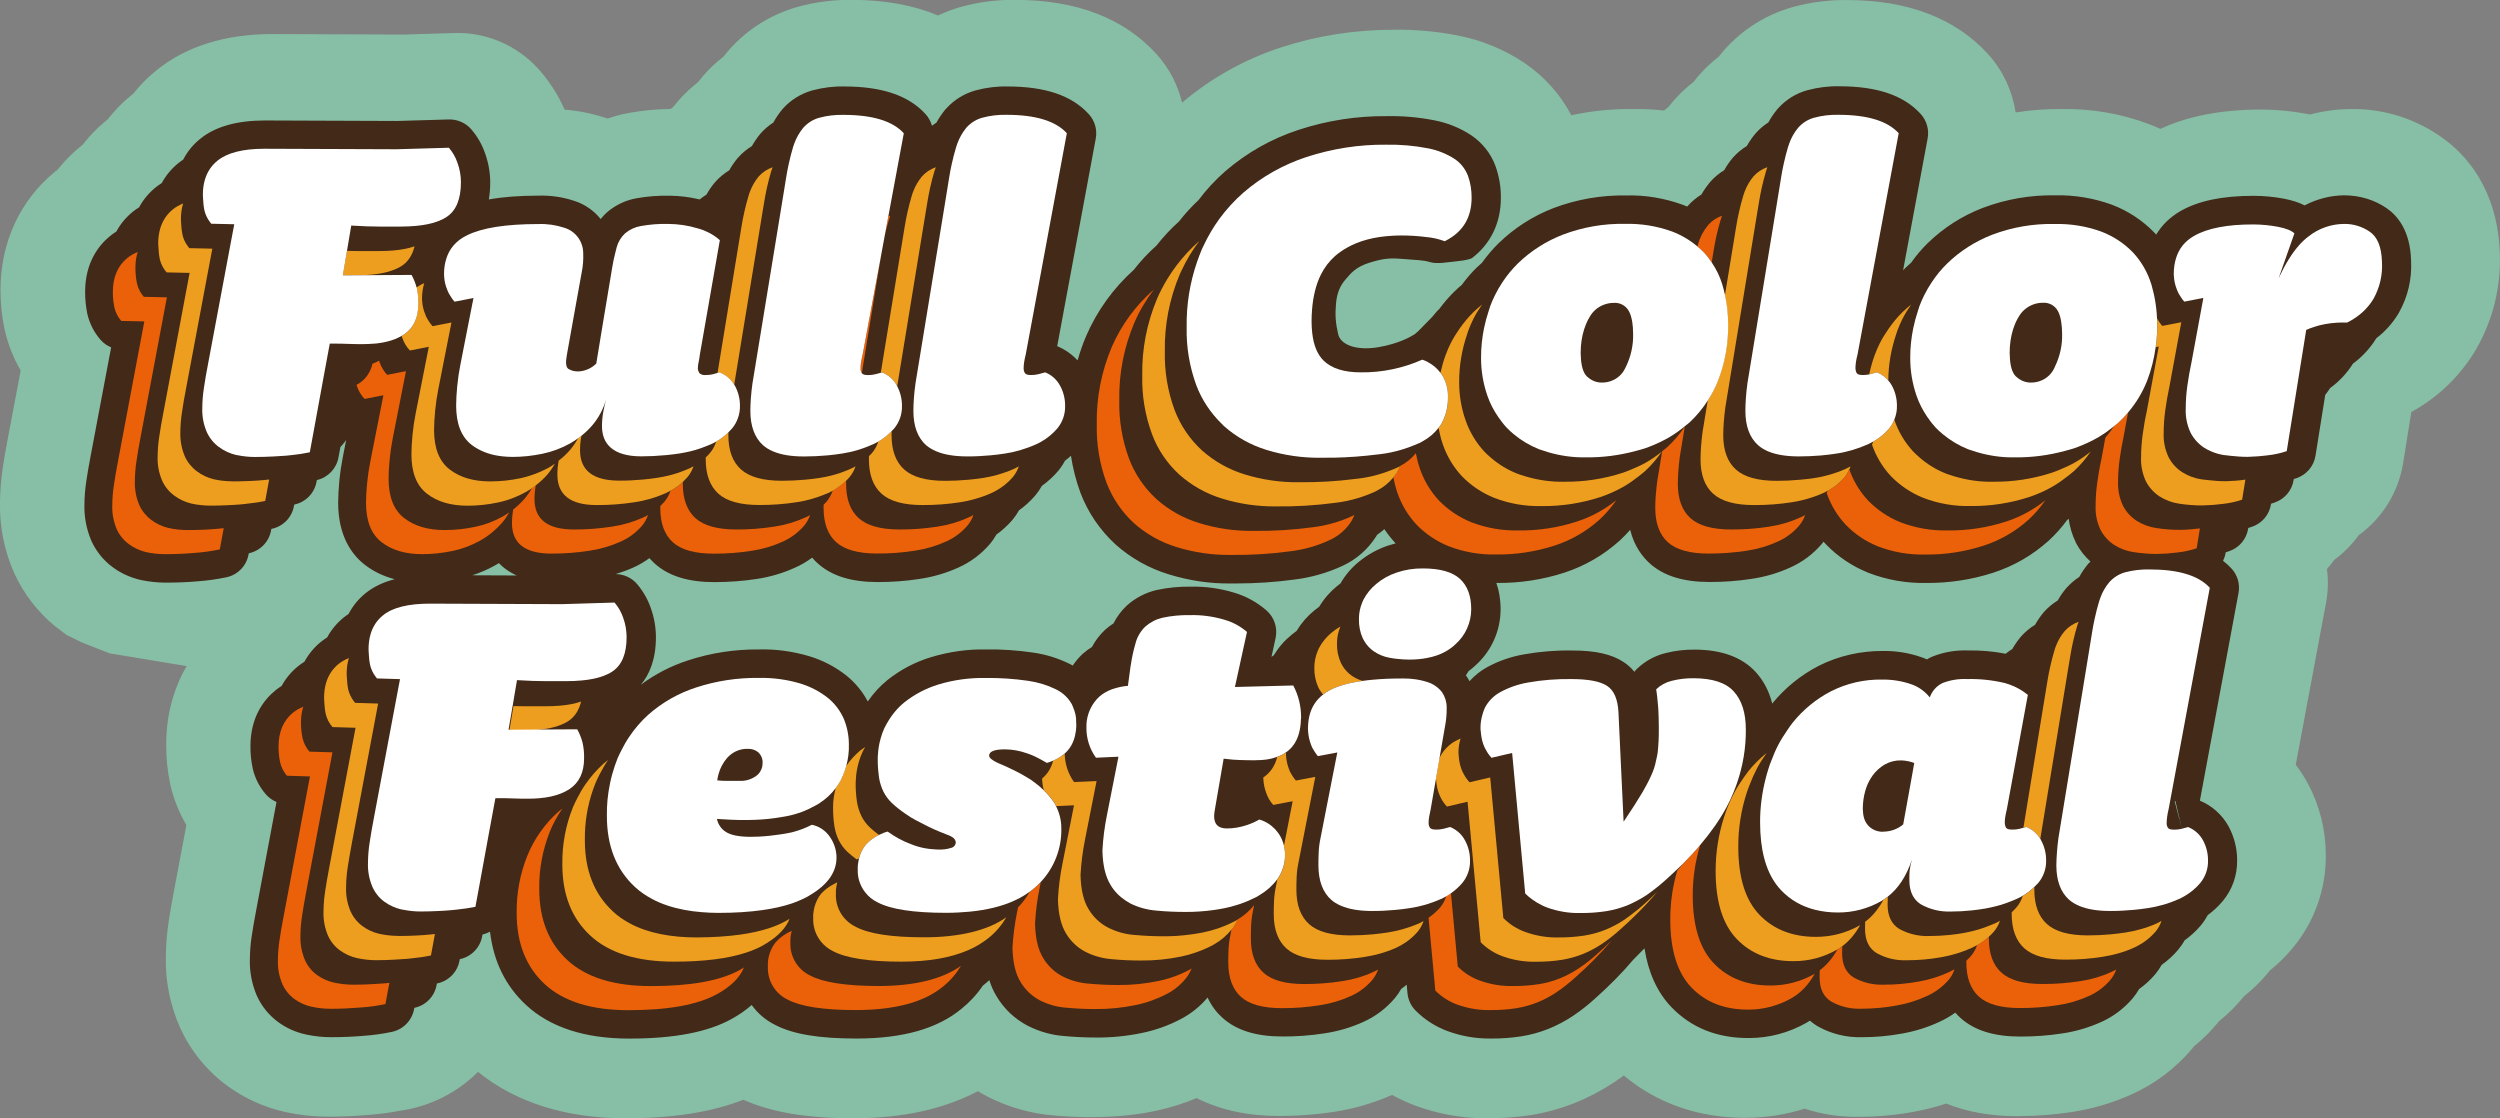 <?xml version="1.0" encoding="UTF-8"?>
<!-- Generator: Adobe Illustrator 27.4.1, SVG Export Plug-In . SVG Version: 6.00 Build 0)  -->
<svg xmlns="http://www.w3.org/2000/svg" xmlns:xlink="http://www.w3.org/1999/xlink" version="1.1" id="Laag_1" x="0px" y="0px" viewBox="0 0 394.11 176.29" style="enable-background:new 0 0 394.11 176.29;" xml:space="preserve">
<rect x="0" y="0" width="394.11" height="176.29" fill="#808080" stroke="none"/>
<style type="text/css">
	.st0{fill:#422918;}
	.st1{fill:#86BFA5;}
	.st2{fill:none;}
	.st3{fill:#EA6109;}
	.st4{fill:#EE9E1F;}
	.st5{fill:#FFFFFF;}
</style>
<path class="st0" d="M380.09,41.06c-0.13-4.71-2.16-7.08-3.85-8.24c-1.96-1.35-4.25-2-6.62-2.03c-2.2,0.01-4.37,0.57-6.31,1.59  c-0.89-0.46-1.97-0.81-3.27-1.06c-1.53-0.29-3.1-0.44-4.67-0.45c-0.04,0-0.07,0-0.11,0c-4.94,0-8.71,0.79-11.53,2.41  c-1.61,0.93-2.9,2.18-3.82,3.7c-0.09-0.1-0.18-0.2-0.28-0.3c-1.87-1.94-4.18-3.46-6.76-4.43c-2.86-1.03-5.85-1.52-8.88-1.46  c-3.92-0.06-7.76,0.6-11.46,2c-3.23,1.25-6.13,3.11-8.63,5.53c-0.95,0.93-1.83,1.97-2.63,3.1c-0.28,0.24-0.56,0.49-0.83,0.75  c-0.15,0.14-0.29,0.29-0.43,0.44l3.87-20.79c0.26-1.39-0.15-2.81-1.1-3.86c-2.67-2.93-6.85-4.35-12.78-4.36  c-1.69-0.04-3.41,0.17-5.11,0.63c-1.8,0.5-3.4,1.51-4.64,2.91c-0.03,0.04-0.06,0.07-0.09,0.11c-0.53,0.63-0.99,1.32-1.39,2.05  c-0.74,0.47-1.4,1.04-1.98,1.69c-0.03,0.04-0.06,0.07-0.09,0.11c-0.5,0.59-0.94,1.23-1.32,1.91c-0.81,0.5-1.54,1.1-2.16,1.8  c-0.03,0.03-0.06,0.07-0.09,0.1c-0.5,0.6-0.94,1.24-1.32,1.92c-0.82,0.5-1.56,1.11-2.19,1.83c-0.03,0.04-0.06,0.07-0.09,0.11  c-0.49,0.59-0.93,1.22-1.31,1.89c-0.8,0.5-1.53,1.1-2.15,1.8c-0.03,0.03-0.06,0.07-0.09,0.1c-0.24-0.1-0.49-0.2-0.74-0.29  c-2.86-1.03-5.85-1.54-8.9-1.46c-3.9-0.06-7.76,0.6-11.46,2c-3.23,1.25-6.13,3.11-8.64,5.54c-0.95,0.93-1.82,1.96-2.62,3.08  c-0.28,0.24-0.56,0.49-0.84,0.76c-0.82,0.8-1.59,1.7-2.34,2.72c-0.46,0.38-0.85,0.74-1.23,1.11c-0.81,0.8-1.57,1.68-2.32,2.69  c-0.47,0.39-0.83,0.98-1.23,1.37c-0.74,0.72-1.4,1.46-2.17,2.21c-0.18,0.11-0.32,0.28-0.49,0.41l-0.42,0.24c0,0-1.96,1.24-5.33,1.8  c-3.36,0.56-5.9-0.34-6.3-2.06s-0.5-3.05-0.34-4.81c0.16-1.76,0.66-2.85,1.54-3.86c0.78-0.9,1.56-1.94,3.8-2.62s3.19-0.74,5.33-0.56  c2.14,0.18,3.07,0.16,4.12,0.48c1.14,0.35,2.65,0.04,4.47-0.15c1.36-0.14,1.95-0.36,2.16-0.46c2.95-2.24,4.57-5.55,4.57-9.49  c0.02-1.72-0.26-3.41-0.88-5.13c-0.75-1.96-2.07-3.61-3.88-4.82c-1.76-1.13-3.68-1.9-5.71-2.29c-2.48-0.49-5.01-0.71-7.54-0.66  c-4.71-0.04-9.41,0.69-13.91,2.17c-4.24,1.39-8.11,3.58-11.52,6.51c-1.55,1.36-2.97,2.88-4.21,4.54c-1.11,1.04-2.15,2.17-3.08,3.37  c-1.28,1.15-2.47,2.42-3.55,3.8c-1.29,1.15-2.5,2.44-3.59,3.84c-3.19,2.86-5.78,6.44-7.5,10.41c-0.54,1.27-0.98,2.55-1.36,3.86  c-0.89-0.96-1.98-1.73-3.21-2.24l6.08-32.73c0.26-1.39-0.15-2.81-1.1-3.85c-2.67-2.93-6.85-4.35-12.77-4.36  c-1.71-0.04-3.41,0.17-5.12,0.63c-1.79,0.51-3.39,1.51-4.63,2.9c-0.04,0.04-0.07,0.08-0.11,0.12c-0.52,0.63-0.98,1.31-1.38,2.04  c-0.24,0.16-0.48,0.32-0.71,0.5c-0.19-0.67-0.53-1.29-1-1.82c-2.66-2.93-6.84-4.36-12.78-4.37c-1.71-0.04-3.41,0.17-5.12,0.63  c-1.79,0.51-3.4,1.51-4.63,2.9c-0.04,0.04-0.07,0.08-0.1,0.12c-0.52,0.63-0.98,1.31-1.38,2.04c-0.73,0.47-1.4,1.04-1.97,1.68  c-0.04,0.04-0.08,0.09-0.11,0.13c-0.49,0.59-0.92,1.23-1.3,1.9c-0.81,0.49-1.54,1.1-2.16,1.8c-0.04,0.04-0.07,0.08-0.11,0.12  c-0.49,0.59-0.93,1.23-1.3,1.9c-0.82,0.5-1.56,1.11-2.2,1.83c-0.04,0.04-0.07,0.08-0.1,0.12c-0.49,0.58-0.92,1.21-1.29,1.88  c-0.37,0.23-0.73,0.48-1.07,0.76c-1.58-0.38-3.2-0.58-4.77-0.59c-1.73-0.03-3.45,0.1-5.1,0.39c-1.71,0.29-3.32,1.03-4.65,2.15  c-0.06,0.05-0.12,0.1-0.17,0.15c-0.33,0.31-0.64,0.64-0.92,0.99c-1.07-1.34-2.53-2.37-4.27-2.9c-1.77-0.58-3.62-0.84-5.48-0.79  c-3.02,0-5.64,0.2-7.88,0.6c0.14-0.8,0.22-1.69,0.22-2.66c0-1.55-0.27-3.08-0.79-4.55c-0.48-1.42-1.22-2.71-2.19-3.84  c-0.89-1.03-2.19-1.59-3.55-1.56l-8.2,0.24l-20.78-0.08c-4.43,0-7.88,0.98-10.24,2.92c-1.12,0.91-2,2-2.65,3.25  c-0.29,0.19-0.55,0.39-0.81,0.59c-1.07,0.88-1.93,1.92-2.57,3.11c-0.36,0.22-0.69,0.46-1,0.71c-1.07,0.88-1.93,1.92-2.57,3.11  c-0.37,0.23-0.71,0.47-1.03,0.73c-1.06,0.87-1.92,1.9-2.56,3.09c-0.35,0.22-0.68,0.46-0.99,0.71c-1.79,1.46-3.93,4.18-3.93,8.79  c-0.01,1.16,0.11,2.32,0.34,3.45c0.01,0.04,0.02,0.09,0.03,0.13c0.35,1.46,1.06,2.84,2.04,3.97c0.47,0.54,1.05,0.95,1.69,1.21  L14.3,71.82c-0.29,1.49-0.52,2.85-0.69,4c-0.19,1.22-0.29,2.46-0.3,3.7c-0.06,1.93,0.31,3.88,1.06,5.66  c0.01,0.03,0.03,0.06,0.04,0.09c0.74,1.63,1.89,3.06,3.31,4.11c1.3,0.97,2.76,1.65,4.42,2.04c1.31,0.28,2.65,0.43,3.99,0.43  c0.01,0,0.01,0,0.02,0c1.72,0,3.46-0.07,5.13-0.22c1.47-0.11,2.95-0.32,4.4-0.62c1.79-0.38,3.17-1.79,3.5-3.59l0.04-0.2  c0,0,0.01,0,0.01,0c1.79-0.38,3.17-1.79,3.5-3.59l0.05-0.25c0.02,0,0.04-0.01,0.06-0.01c1.79-0.38,3.17-1.79,3.5-3.59l0.04-0.23  c0.01,0,0.02,0,0.03-0.01c1.78-0.38,3.16-1.79,3.49-3.59l0.05-0.27c1.74-0.4,3.09-1.8,3.41-3.57l0.3-1.63  c0.33-0.35,0.64-0.72,0.91-1.11l-0.5,2.55c-0.25,1.27-0.45,2.57-0.57,3.85c-0.12,1.29-0.19,2.46-0.19,3.49  c0,5.37,2.27,8.27,4.17,9.75c1.37,1.07,2.96,1.83,4.74,2.3c-1.83,0.47-3.37,1.21-4.62,2.23c-1.12,0.91-2,2-2.65,3.25  c-0.29,0.19-0.56,0.39-0.81,0.59c-1.07,0.88-1.93,1.92-2.57,3.11c-0.35,0.22-0.69,0.46-1,0.71c-1.07,0.88-1.93,1.92-2.58,3.12  c-0.37,0.23-0.71,0.47-1.03,0.73c-1.06,0.87-1.92,1.9-2.56,3.08c-0.35,0.22-0.68,0.46-0.99,0.71c-1.79,1.46-3.93,4.18-3.93,8.79  c-0.01,1.16,0.11,2.33,0.35,3.46c0.01,0.04,0.01,0.07,0.02,0.11c0.35,1.48,1.06,2.87,2.05,4.01c0.47,0.54,1.05,0.95,1.69,1.22  l-3.21,17.1c-0.29,1.52-0.52,2.84-0.69,4c-0.19,1.22-0.29,2.46-0.3,3.7c-0.06,1.93,0.31,3.89,1.1,5.74  c0.74,1.64,1.89,3.07,3.36,4.15c1.31,0.96,2.79,1.62,4.38,1.96c1.31,0.29,2.67,0.43,4.02,0.43c1.67,0,3.37-0.07,5.12-0.22  c1.48-0.11,2.96-0.31,4.41-0.62c1.79-0.38,3.17-1.8,3.5-3.59l0.04-0.2c0,0,0.01,0,0.01,0c1.79-0.38,3.17-1.79,3.5-3.59l0.05-0.25  c0.02,0,0.04-0.01,0.06-0.01c1.79-0.38,3.17-1.79,3.5-3.59l0.04-0.23c0.01,0,0.02,0,0.03-0.01c1.79-0.38,3.17-1.79,3.5-3.59  l0.05-0.28c0.42-0.1,0.82-0.26,1.19-0.46c0.55,4.68,2.44,8.56,5.68,11.56c3.79,3.52,9.26,5.3,16.25,5.3  c7.12,0,12.41-1.02,16.18-3.11c1.2-0.66,2.25-1.4,3.14-2.19c0.94,1.32,2.21,2.41,3.72,3.15c2.79,1.46,6.87,2.14,12.84,2.14  c7.33-0.01,12.76-1.57,16.54-4.71c1.28-1.03,2.4-2.24,3.33-3.62c0.08-0.06,0.16-0.12,0.22-0.18c0.28-0.22,0.55-0.46,0.81-0.7  c0.3,0.96,0.69,1.82,1.16,2.58c1.16,1.95,2.84,3.54,4.9,4.62c1.84,0.93,3.82,1.48,5.78,1.62c1.64,0.15,3.26,0.23,4.92,0.23  c0,0,0,0,0.01,0c2.42,0.03,4.88-0.22,7.26-0.71c2.15-0.44,4.23-1.18,6.16-2.2c1.61-0.84,3.05-2,4.22-3.39  c0.68,1.46,1.56,2.5,2.37,3.21c2.2,1.97,5.29,2.93,9.44,2.93c2.24,0.01,4.48-0.16,6.62-0.5c2.12-0.31,4.18-0.92,6.1-1.79  c1.89-0.84,3.6-2.12,4.97-3.73c0.39-0.46,0.73-0.96,1.02-1.48c0.3-0.21,0.59-0.44,0.87-0.67l0.12,1.34c0.1,1.04,0.55,2.01,1.29,2.75  c1.43,1.44,3.19,2.56,5.09,3.25c2.09,0.76,4.27,1.15,6.48,1.15c0.14,0,0.29,0,0.43,0c1.56,0.01,3.11-0.11,4.67-0.35  c1.46-0.23,2.9-0.63,4.3-1.19c1.31-0.53,2.58-1.2,3.79-2c1.24-0.83,2.42-1.76,3.47-2.72c2.31-2.05,4.35-4.12,6.07-6.16  c0.62-0.61,1.21-1.21,1.77-1.8c0.61,3.86,2.04,6.98,4.27,9.29c3.12,3.24,7.24,4.89,12.22,4.85c3.18,0,6.32-0.84,9.09-2.43  c0.17-0.1,0.34-0.2,0.5-0.31c0.41,0.36,0.81,0.64,1.15,0.84c0.05,0.03,0.1,0.06,0.15,0.09c2.11,1.17,4.51,1.75,6.92,1.68  c2.11,0,4.24-0.19,6.29-0.57c2.04-0.36,4.03-0.98,5.86-1.83c0.91-0.41,1.76-0.9,2.55-1.47c0.28,0.32,0.56,0.6,0.83,0.84  c2.2,1.97,5.29,2.93,9.43,2.93c2.22,0,4.47-0.16,6.63-0.5c2.11-0.31,4.17-0.92,6.1-1.79c1.89-0.84,3.59-2.12,4.96-3.72  c0.39-0.46,0.73-0.96,1.03-1.48c0.93-0.66,1.77-1.43,2.52-2.31c0.39-0.47,0.74-0.97,1.04-1.51c0.95-0.67,1.81-1.45,2.57-2.35  c0.39-0.47,0.74-0.97,1.03-1.5c0.93-0.67,1.78-1.44,2.53-2.32c0.43-0.51,0.8-1.07,1.12-1.66c0.86-0.63,1.64-1.36,2.35-2.19  c1.52-1.81,2.33-4.1,2.29-6.46c0.01-1.84-0.45-3.66-1.32-5.3c-1-1.84-2.62-3.3-4.55-4.1l6.09-32.74c0.26-1.39-0.15-2.81-1.1-3.85  c-0.41-0.45-0.86-0.85-1.34-1.22c0.19-0.39,0.34-0.82,0.41-1.27l0.01-0.07c0.18-0.06,0.37-0.11,0.55-0.18  c1.58-0.54,2.73-1.9,2.99-3.55l0.02-0.11c0.2-0.06,0.4-0.12,0.59-0.19c1.58-0.54,2.73-1.9,2.99-3.55l0.02-0.09  c0.19-0.06,0.37-0.12,0.56-0.18c1.58-0.54,2.73-1.9,2.99-3.55l0.02-0.15c0.15-0.05,0.3-0.09,0.44-0.14c1.58-0.54,2.73-1.9,2.99-3.55  l1.53-9.57c0.28-0.36,0.54-0.72,0.77-1.08c1.44-1.05,2.67-2.36,3.6-3.85c1.48-1.09,2.74-2.46,3.68-4c1.41-1.08,2.61-2.42,3.5-3.92  c0.02-0.04,0.05-0.08,0.07-0.12C379.6,46.76,380.25,43.92,380.09,41.06z M74.45,90.69c1.21-0.39,2.39-0.89,3.5-1.51  c0.24-0.13,0.47-0.27,0.7-0.41c0.32,0.34,0.64,0.62,0.96,0.86c0.56,0.43,1.18,0.79,1.85,1.09L74.45,90.69z M218.81,86.01  c-1.69,0.57-3.24,1.44-4.59,2.55c-1.17,0.95-2.14,2.09-2.9,3.41c-0.2,0.14-0.38,0.29-0.56,0.44c-1.11,0.91-2.05,1.99-2.79,3.23  c-0.27,0.19-0.53,0.39-0.77,0.59c-1.12,0.91-2.05,1.99-2.8,3.23c-0.28,0.2-0.55,0.41-0.8,0.62c-1.11,0.9-2.04,1.97-2.79,3.21  c-0.13,0.09-0.25,0.18-0.37,0.27l0.65-2.98c0.35-1.61-0.21-3.29-1.46-4.37c-1.5-1.3-3.24-2.24-5.11-2.79  c-2.22-0.67-4.51-0.99-6.85-0.94c-1.74-0.02-3.51,0.14-5.28,0.52c-1.72,0.39-3.33,1.21-4.66,2.38c-0.04,0.04-0.09,0.08-0.13,0.12  c-0.85,0.8-1.55,1.75-2.07,2.78c-0.44,0.28-0.86,0.59-1.25,0.94c-0.05,0.04-0.09,0.08-0.14,0.13c-0.81,0.77-1.49,1.67-2,2.64  c-0.5,0.31-0.98,0.66-1.43,1.06c-0.04,0.04-0.09,0.08-0.13,0.12c-0.56,0.53-1.05,1.12-1.47,1.75c-0.15-0.08-0.31-0.17-0.46-0.25  c-1.83-0.9-3.78-1.51-5.77-1.79c-2.45-0.36-4.95-0.54-7.43-0.5c-2.92-0.06-5.88,0.37-8.72,1.23c-2.47,0.75-4.75,1.95-6.81,3.58  c-1.2,0.97-2.24,2.11-3.12,3.4c-0.82-1.57-1.97-2.96-3.37-4.09c-1.76-1.39-3.74-2.42-5.91-3.07c-2.56-0.75-5.21-1.12-7.87-1.05  c-3.83-0.03-7.56,0.54-11.16,1.72c-2.7,0.87-5.2,2.16-7.47,3.85c1.31-1.55,2.38-3.91,2.38-7.49c0-1.56-0.27-3.09-0.79-4.56  c-0.48-1.41-1.22-2.69-2.18-3.83c-0.84-0.99-2.08-1.55-3.36-1.57c0.94-0.29,1.86-0.62,2.74-1.02c0.9-0.4,1.76-0.9,2.57-1.49  c0.28,0.32,0.56,0.6,0.83,0.85c2.19,1.97,5.28,2.93,9.43,2.93c2.22-0.01,4.47-0.16,6.64-0.5c2.11-0.31,4.16-0.92,6.07-1.79  c0.94-0.42,1.84-0.94,2.68-1.57c0.3,0.36,0.61,0.67,0.91,0.93c2.2,1.97,5.29,2.92,9.43,2.92c2.24,0,4.47-0.16,6.63-0.5  c2.11-0.31,4.17-0.92,6.09-1.79c1.89-0.84,3.6-2.12,4.98-3.73c0.38-0.46,0.72-0.95,1.01-1.47c0.93-0.66,1.78-1.44,2.54-2.33  c0.39-0.47,0.73-0.96,1.02-1.49c0.95-0.67,1.81-1.46,2.58-2.36c0.39-0.47,0.73-0.96,1.02-1.49c0.93-0.66,1.78-1.44,2.55-2.33  c0.42-0.51,0.79-1.06,1.1-1.64c0.33-0.24,0.64-0.51,0.94-0.78c0.3,1.97,0.79,3.92,1.49,5.82c1.17,3.09,3.07,5.9,5.56,8.18  c2.44,2.16,5.25,3.74,8.36,4.69c3.22,0.99,6.53,1.5,9.92,1.44c0.25,0,0.51,0,0.76,0c3.08,0,6.17-0.21,9.17-0.62  c2.62-0.32,5.16-1.05,7.54-2.15c2.19-1.01,4.03-2.62,5.32-4.66c0.05-0.08,0.09-0.15,0.14-0.23c0,0,0-0.01,0.01-0.01  c0.4-0.28,0.78-0.58,1.14-0.89c0.52,0.78,1.12,1.53,1.77,2.24C219.61,85.76,219.21,85.88,218.81,86.01z M329.26,88.81  c-0.03,0.03-0.06,0.07-0.09,0.1c-0.53,0.63-0.99,1.32-1.39,2.05c-0.74,0.47-1.4,1.05-1.98,1.69c-0.03,0.03-0.06,0.07-0.09,0.1  c-0.5,0.59-0.94,1.23-1.32,1.91c-0.81,0.5-1.54,1.11-2.17,1.81c-0.03,0.03-0.06,0.06-0.08,0.1c-0.5,0.6-0.94,1.24-1.32,1.92  c-0.82,0.5-1.56,1.12-2.2,1.83c-0.03,0.03-0.06,0.07-0.08,0.1c-0.49,0.59-0.93,1.22-1.31,1.89c-0.37,0.23-0.72,0.48-1.05,0.75  c-1.96-0.39-3.95-0.55-5.94-0.52c-1.88-0.07-3.72,0.24-5.47,0.91c-0.13,0.05-0.25,0.1-0.37,0.16c-0.22,0.1-0.42,0.22-0.63,0.34  c-0.32-0.14-0.64-0.27-0.97-0.38c-1.92-0.66-3.92-0.97-5.95-0.95c-3.47-0.02-6.99,0.75-10.15,2.35c-2.83,1.47-5.29,3.46-7.32,5.94  c-0.49-1.95-1.37-3.62-2.62-4.99c-2.15-2.33-5.41-3.51-9.62-3.51c-1.53-0.02-3.1,0.17-4.55,0.54c-1.68,0.41-3.23,1.25-4.48,2.44  c-0.17,0.16-0.32,0.33-0.46,0.51c-0.54-0.67-1.13-1.16-1.68-1.52c-1.88-1.25-4.46-1.83-8.07-1.83c0,0,0,0,0,0  c-2.55-0.05-5.12,0.16-7.61,0.6c-2.04,0.35-3.99,1.02-5.82,2.01c-1.07,0.58-2.01,1.34-2.81,2.23c-0.15-0.29-0.32-0.57-0.51-0.84  c-0.02-0.03-0.04-0.06-0.06-0.08c0.15-0.22,0.29-0.45,0.42-0.67c0.36-0.26,0.7-0.54,1.02-0.84c2.56-2.25,4.02-5.49,4.03-8.9  c0-1.63-0.26-3-0.67-4.16c0.03,0,0.07,0,0.1,0c3.62,0.03,7.2-0.51,10.64-1.63c3.23-1.06,6.16-2.75,8.72-5.06  c0.57-0.53,1.12-1.09,1.64-1.68c0.64,2.59,1.95,4.26,3.09,5.29c2.19,1.97,5.29,2.93,9.44,2.93c2.21,0,4.47-0.16,6.64-0.5  c2.11-0.31,4.17-0.92,6.07-1.79c1.9-0.84,3.61-2.12,4.98-3.73c0.09-0.11,0.18-0.22,0.26-0.33c0.12,0.14,0.25,0.28,0.38,0.41  c1.9,1.97,4.16,3.48,6.75,4.51c2.89,1.11,5.96,1.64,9.03,1.58c3.61,0.03,7.2-0.51,10.64-1.63c3.24-1.06,6.16-2.75,8.72-5.06  c1.06-0.98,2.03-2.06,2.88-3.23c0.08-0.06,0.16-0.13,0.24-0.2c0.18,1.29,0.55,2.55,1.12,3.72c0.03,0.06,0.06,0.11,0.08,0.17  c0.57,1.07,1.33,2.03,2.24,2.86C329.44,88.64,329.34,88.72,329.26,88.81z M343.59,129.24l-0.78-2.96c0.04,0,0.08,0,0.13,0l0.69,2.93  L343.59,129.24z M343.63,129.38l0.03-0.02l0.3,1.29L343.63,129.38z"></path>
<g>
	<path class="st1" d="M234.22,176.29c-3.79,0-7.5-0.67-11.06-1.98c-1.27-0.47-2.51-1.04-3.7-1.71c-2.91,1.29-6.01,2.2-9.19,2.68   c-2.81,0.44-5.79,0.65-8.64,0.65c-4.92,0-9.27-0.95-12.99-2.82c-2.08,0.87-4.24,1.54-6.45,2.01c-5.83,1.25-11.89,1.1-15.96,0.74   c-3.7-0.3-7.25-1.3-10.56-2.99c-0.52-0.27-1.02-0.55-1.52-0.85c-5.39,2.84-11.95,4.27-19.6,4.27c-7.32,0-12.89-0.93-17.36-2.92   c-5.04,1.96-11.15,2.92-18.52,2.92c-9.45,0-17.28-2.46-23.32-7.31c-3.24,3.24-7.5,5.44-12.27,6.12c-1.68,0.32-3.38,0.54-5.08,0.67   c-2.11,0.18-4.2,0.27-6.21,0.27c0,0-0.01,0-0.01,0c-2.25,0-4.52-0.24-6.72-0.72c-3.34-0.73-6.41-2.11-9.16-4.1   c-3.24-2.36-5.81-5.51-7.47-9.12l-0.06-0.13c-1.54-3.48-2.32-7.32-2.23-11.13c0.02-1.81,0.16-3.63,0.43-5.42   c0.2-1.37,0.46-2.9,0.78-4.56l2.03-10.79c-1.14-1.94-1.99-4.05-2.5-6.25l-0.05-0.25c-0.44-2.05-0.65-4.16-0.63-6.25   c0-4.48,1.11-8.68,3.22-12.31l-12.13-2.01L13,101.32l-2.48-1.2L8.6,98.66c-2.69-2.24-4.85-5.04-6.3-8.2l-0.07-0.14   c-1.55-3.49-2.32-7.34-2.23-11.16c0.02-1.82,0.17-3.65,0.44-5.45c0.19-1.32,0.46-2.86,0.78-4.51L3.26,58.4   c-1.14-1.95-1.99-4.08-2.49-6.28l-0.04-0.16c-0.44-2.06-0.66-4.17-0.65-6.28c0-7.44,3.06-14.09,8.62-18.64   c0.14-0.11,0.28-0.22,0.42-0.33c1.08-1.37,2.31-2.61,3.68-3.71c0.08-0.06,0.16-0.13,0.24-0.19c1.03-1.33,2.2-2.55,3.51-3.64   l0.2-0.17c0.08-0.06,0.15-0.12,0.23-0.18c1.05-1.35,2.24-2.59,3.58-3.69l0.11-0.09c0.11-0.09,0.23-0.18,0.34-0.27   c1.07-1.36,2.29-2.59,3.65-3.68c4.68-3.79,10.83-5.72,18.3-5.72l20.63,0.08l7.96-0.24c5.03-0.19,9.97,1.9,13.4,5.74l0.09,0.1   c1.64,1.88,2.97,3.96,3.97,6.23c2.3,0.19,4.57,0.66,6.78,1.41c1.09-0.38,2.2-0.67,3.34-0.88c2.16-0.4,4.38-0.61,6.6-0.63   c0.13-0.1,0.26-0.21,0.39-0.31c0.29-0.37,0.59-0.73,0.9-1.08c0.94-1.06,1.97-2.02,3.06-2.88c0.25-0.32,0.51-0.64,0.77-0.95   l0.13-0.15c0.93-1.06,1.95-2.01,3.06-2.87c0.29-0.37,0.59-0.73,0.9-1.08c2.87-3.24,6.56-5.56,10.69-6.74l0.12-0.04   c2.81-0.77,5.73-1.14,8.63-1.1c5.11,0.01,9.62,0.84,13.5,2.46c1.11-0.53,2.26-0.96,3.46-1.31l0.11-0.03   c2.83-0.79,5.75-1.16,8.68-1.12c9.58,0.02,17.04,2.89,22.18,8.54c1.99,2.19,3.36,4.84,4.04,7.66c4.61-3.89,9.8-6.79,15.47-8.66   c5.81-1.91,11.86-2.84,17.92-2.83c3.43-0.05,6.84,0.27,10.18,0.93c3.69,0.73,7.17,2.16,10.32,4.25l0.13,0.09   c3.11,2.12,5.61,4.92,7.34,8.21c3.18-0.69,6.42-1.02,9.73-0.98c1.63-0.02,3.26,0.05,4.88,0.24c0.23-0.19,0.46-0.38,0.69-0.56   c0.29-0.37,0.59-0.73,0.9-1.08c0.94-1.06,1.96-2.02,3.06-2.87c0.24-0.32,0.5-0.62,0.75-0.93l0.13-0.15   c0.94-1.06,1.96-2.02,3.07-2.88c0.29-0.37,0.58-0.72,0.89-1.07c2.87-3.24,6.56-5.56,10.68-6.74l0.13-0.04   c2.81-0.77,5.74-1.14,8.63-1.1c9.57,0.02,17.03,2.89,22.17,8.54c2.34,2.58,3.83,5.8,4.33,9.18c2.43-0.39,4.92-0.57,7.39-0.54   c4.6-0.06,9.11,0.71,13.43,2.3l0.1,0.04c0.64,0.24,1.28,0.51,1.9,0.79c4.4-2.04,9.66-3.05,15.96-3.05   c2.35,0.01,4.67,0.23,6.93,0.65c0.24,0.04,0.47,0.09,0.71,0.13c2.16-0.57,4.4-0.86,6.65-0.86c0.06,0,0.12,0,0.18,0   c4.86,0,9.63,1.49,13.7,4.31c5.79,3.94,9.15,10.5,9.38,18.4c0.21,5.26-1.06,10.46-3.67,15.04l-0.11,0.2   c-2.47,4.14-5.96,7.51-10.17,9.81l-1.3,8.12c-0.76,4.61-3.33,8.66-7,11.31c-1.07,1.48-2.37,2.8-3.86,3.89   c-0.35,0.5-0.73,0.97-1.14,1.43c0.23,1.75,0.19,3.54-0.14,5.31l-4.78,25.55c0.71,0.92,1.34,1.91,1.9,2.94   c1.86,3.44,2.84,7.37,2.84,11.31c0.05,5.37-1.82,10.59-5.28,14.71c-1.07,1.28-2.26,2.45-3.56,3.49c-0.12,0.15-0.25,0.31-0.37,0.46   l-0.07,0.09c-1.1,1.29-2.31,2.46-3.63,3.51c-0.11,0.14-0.23,0.28-0.35,0.42c-1.06,1.27-2.26,2.44-3.57,3.49   c-0.13,0.16-0.26,0.32-0.39,0.47c-1.05,1.25-2.23,2.42-3.53,3.47c-0.12,0.16-0.25,0.31-0.38,0.47c-2.6,3.06-5.85,5.5-9.44,7.11   c-2.97,1.35-6.16,2.3-9.44,2.8c-2.81,0.44-5.74,0.65-8.68,0.66c-4.14,0-7.87-0.67-11.16-1.99c-1.69,0.56-3.44,1-5.22,1.32   c-2.8,0.51-5.66,0.77-8.51,0.77c-2.92,0.06-5.82-0.38-8.58-1.28c-3.01,0.95-6.17,1.44-9.36,1.44c-0.03,0-0.06,0-0.09,0   c-7.29,0-13.83-2.29-19.06-6.67c-0.5,0.37-1.01,0.72-1.52,1.07l-0.1,0.06c-1.88,1.23-3.88,2.29-5.96,3.14   c-2.32,0.93-4.67,1.58-7.06,1.97l-0.16,0.02c-2.14,0.32-4.35,0.48-6.5,0.47C234.53,176.29,234.38,176.29,234.22,176.29z    M317.7,150.72L317.7,150.72L317.7,150.72z M266.94,114.94c-0.01,0-0.02,0-0.02,0.01C266.92,114.94,266.93,114.94,266.94,114.94z    M343.68,98.09L343.68,98.09L343.68,98.09z M341.35,80.73c0,0.02-0.01,0.04-0.01,0.07L341.35,80.73z M110.58,78.15   C110.58,78.15,110.58,78.15,110.58,78.15L110.58,78.15z M267.42,78.13C267.42,78.13,267.42,78.13,267.42,78.13   S267.42,78.13,267.42,78.13z M191.18,47.98c-0.01,0-0.01,0.01-0.02,0.02C191.17,47.99,191.17,47.99,191.18,47.98z M351.44,43.96   C351.44,43.96,351.44,43.96,351.44,43.96C351.44,43.96,351.44,43.96,351.44,43.96z M40.51,31.62   C40.51,31.62,40.51,31.62,40.51,31.62L40.51,31.62z M155.61,29.6L155.61,29.6C155.61,29.6,155.61,29.6,155.61,29.6z M130.7,28.75   L130.7,28.75L130.7,28.75z"></path>
</g>
<path class="st0" d="M380.09,41.06c-0.13-4.71-2.16-7.08-3.85-8.24c-1.96-1.35-4.25-2-6.62-2.03c-2.2,0.01-4.37,0.57-6.31,1.59  c-0.89-0.46-1.97-0.81-3.27-1.06c-1.53-0.29-3.1-0.44-4.67-0.45c-0.04,0-0.07,0-0.11,0c-4.94,0-8.71,0.79-11.53,2.41  c-1.61,0.93-2.9,2.18-3.82,3.7c-0.09-0.1-0.18-0.2-0.28-0.3c-1.87-1.94-4.18-3.46-6.76-4.43c-2.86-1.03-5.85-1.52-8.88-1.46  c-3.92-0.06-7.76,0.6-11.46,2c-3.23,1.25-6.13,3.11-8.63,5.53c-0.95,0.93-1.83,1.97-2.63,3.1c-0.28,0.24-0.56,0.49-0.83,0.75  c-0.15,0.14-0.29,0.29-0.43,0.44l3.87-20.79c0.26-1.39-0.15-2.81-1.1-3.86c-2.67-2.93-6.85-4.35-12.78-4.36  c-1.69-0.04-3.41,0.17-5.11,0.63c-1.8,0.5-3.4,1.51-4.64,2.91c-0.03,0.04-0.06,0.07-0.09,0.11c-0.53,0.63-0.99,1.32-1.39,2.05  c-0.74,0.47-1.4,1.04-1.98,1.69c-0.03,0.04-0.06,0.07-0.09,0.11c-0.5,0.59-0.94,1.23-1.32,1.91c-0.81,0.5-1.54,1.1-2.16,1.8  c-0.03,0.03-0.06,0.07-0.09,0.1c-0.5,0.6-0.94,1.24-1.32,1.92c-0.82,0.5-1.56,1.11-2.19,1.83c-0.03,0.04-0.06,0.07-0.09,0.11  c-0.49,0.59-0.93,1.22-1.31,1.89c-0.8,0.5-1.53,1.1-2.15,1.8c-0.03,0.03-0.06,0.07-0.09,0.1c-0.24-0.1-0.49-0.2-0.74-0.29  c-2.86-1.03-5.85-1.54-8.9-1.46c-3.9-0.06-7.76,0.6-11.46,2c-3.23,1.25-6.13,3.11-8.64,5.54c-0.95,0.93-1.82,1.96-2.62,3.08  c-0.28,0.24-0.56,0.49-0.84,0.76c-0.82,0.8-1.59,1.7-2.34,2.72c-0.46,0.38-0.85,0.74-1.23,1.11c-0.81,0.8-1.57,1.68-2.32,2.69  c-0.47,0.39-0.83,0.98-1.23,1.37c-0.74,0.72-1.4,1.46-2.17,2.21c-0.18,0.11-0.32,0.28-0.49,0.41l-0.42,0.24c0,0-1.96,1.24-5.33,1.8  c-3.36,0.56-5.9-0.34-6.3-2.06s-0.5-3.05-0.34-4.81c0.16-1.76,0.66-2.85,1.54-3.86c0.78-0.9,1.56-1.94,3.8-2.62s3.19-0.74,5.33-0.56  c2.14,0.18,3.07,0.16,4.12,0.48c1.14,0.35,2.65,0.04,4.47-0.15c1.36-0.14,1.95-0.36,2.16-0.46c2.95-2.24,4.57-5.55,4.57-9.49  c0.02-1.72-0.26-3.41-0.88-5.13c-0.75-1.96-2.07-3.61-3.88-4.82c-1.76-1.13-3.68-1.9-5.71-2.29c-2.48-0.49-5.01-0.71-7.54-0.66  c-4.71-0.04-9.41,0.69-13.91,2.17c-4.24,1.39-8.11,3.58-11.52,6.51c-1.55,1.36-2.97,2.88-4.21,4.54c-1.11,1.04-2.15,2.17-3.08,3.37  c-1.28,1.15-2.47,2.42-3.55,3.8c-1.29,1.15-2.5,2.44-3.59,3.84c-3.19,2.86-5.78,6.44-7.5,10.41c-0.54,1.27-0.98,2.55-1.36,3.86  c-0.89-0.96-1.98-1.73-3.21-2.24l6.08-32.73c0.26-1.39-0.15-2.81-1.1-3.85c-2.67-2.93-6.85-4.35-12.77-4.36  c-1.71-0.04-3.41,0.17-5.12,0.63c-1.79,0.51-3.39,1.51-4.63,2.9c-0.04,0.04-0.07,0.08-0.11,0.12c-0.52,0.63-0.98,1.31-1.38,2.04  c-0.24,0.16-0.48,0.32-0.71,0.5c-0.19-0.67-0.53-1.29-1-1.82c-2.66-2.93-6.84-4.36-12.78-4.37c-1.71-0.04-3.41,0.17-5.12,0.63  c-1.79,0.51-3.4,1.51-4.63,2.9c-0.04,0.04-0.07,0.08-0.1,0.12c-0.52,0.63-0.98,1.31-1.38,2.04c-0.73,0.47-1.4,1.04-1.97,1.68  c-0.04,0.04-0.08,0.09-0.11,0.13c-0.49,0.59-0.92,1.23-1.3,1.9c-0.81,0.49-1.54,1.1-2.16,1.8c-0.04,0.04-0.07,0.08-0.11,0.12  c-0.49,0.59-0.93,1.23-1.3,1.9c-0.82,0.5-1.56,1.11-2.2,1.83c-0.04,0.04-0.07,0.08-0.1,0.12c-0.49,0.58-0.92,1.21-1.29,1.88  c-0.37,0.23-0.73,0.48-1.07,0.76c-1.58-0.38-3.2-0.58-4.77-0.59c-1.73-0.03-3.45,0.1-5.1,0.39c-1.71,0.29-3.32,1.03-4.65,2.15  c-0.06,0.05-0.12,0.1-0.17,0.15c-0.33,0.31-0.64,0.64-0.92,0.99c-1.07-1.34-2.53-2.37-4.27-2.9c-1.77-0.58-3.62-0.84-5.48-0.79  c-3.02,0-5.64,0.2-7.88,0.6c0.14-0.8,0.22-1.69,0.22-2.66c0-1.55-0.27-3.08-0.79-4.55c-0.48-1.42-1.22-2.71-2.19-3.84  c-0.89-1.03-2.19-1.59-3.55-1.56l-8.2,0.24l-20.78-0.08c-4.43,0-7.88,0.98-10.24,2.92c-1.12,0.91-2,2-2.65,3.25  c-0.29,0.19-0.55,0.39-0.81,0.59c-1.07,0.88-1.93,1.92-2.57,3.11c-0.36,0.22-0.69,0.46-1,0.71c-1.07,0.88-1.93,1.92-2.57,3.11  c-0.37,0.23-0.71,0.47-1.03,0.73c-1.06,0.87-1.92,1.9-2.56,3.09c-0.35,0.22-0.68,0.46-0.99,0.71c-1.79,1.46-3.93,4.18-3.93,8.79  c-0.01,1.16,0.11,2.32,0.34,3.45c0.01,0.04,0.02,0.09,0.03,0.13c0.35,1.46,1.06,2.84,2.04,3.97c0.47,0.54,1.05,0.95,1.69,1.21  L14.3,71.82c-0.29,1.49-0.52,2.85-0.69,4c-0.19,1.22-0.29,2.46-0.3,3.7c-0.06,1.93,0.31,3.88,1.06,5.66  c0.01,0.03,0.03,0.06,0.04,0.09c0.74,1.63,1.89,3.06,3.31,4.11c1.3,0.97,2.76,1.65,4.42,2.04c1.31,0.28,2.65,0.43,3.99,0.43  c0.01,0,0.01,0,0.02,0c1.72,0,3.46-0.07,5.13-0.22c1.47-0.11,2.95-0.32,4.4-0.62c1.79-0.38,3.17-1.79,3.5-3.59l0.04-0.2  c0,0,0.01,0,0.01,0c1.79-0.38,3.17-1.79,3.5-3.59l0.05-0.25c0.02,0,0.04-0.01,0.06-0.01c1.79-0.38,3.17-1.79,3.5-3.59l0.04-0.23  c0.01,0,0.02,0,0.03-0.01c1.78-0.38,3.16-1.79,3.49-3.59l0.05-0.27c1.74-0.4,3.09-1.8,3.41-3.57l0.3-1.63  c0.33-0.35,0.64-0.72,0.91-1.11l-0.5,2.55c-0.25,1.27-0.45,2.57-0.57,3.85c-0.12,1.29-0.19,2.46-0.19,3.49  c0,5.37,2.27,8.27,4.17,9.75c1.37,1.07,2.96,1.83,4.74,2.3c-1.83,0.47-3.37,1.21-4.62,2.23c-1.12,0.91-2,2-2.65,3.25  c-0.29,0.19-0.56,0.39-0.81,0.59c-1.07,0.88-1.93,1.92-2.57,3.11c-0.35,0.22-0.69,0.46-1,0.71c-1.07,0.88-1.93,1.92-2.58,3.12  c-0.37,0.23-0.71,0.47-1.03,0.73c-1.06,0.87-1.92,1.9-2.56,3.08c-0.35,0.22-0.68,0.46-0.99,0.71c-1.79,1.46-3.93,4.18-3.93,8.79  c-0.01,1.16,0.11,2.33,0.35,3.46c0.01,0.04,0.01,0.07,0.02,0.11c0.35,1.48,1.06,2.87,2.05,4.01c0.47,0.54,1.05,0.95,1.69,1.22  l-3.21,17.1c-0.29,1.52-0.52,2.84-0.69,4c-0.19,1.22-0.29,2.46-0.3,3.7c-0.06,1.93,0.31,3.89,1.1,5.74  c0.74,1.64,1.89,3.07,3.36,4.15c1.31,0.96,2.79,1.62,4.38,1.96c1.31,0.29,2.67,0.43,4.02,0.43c1.67,0,3.37-0.07,5.12-0.22  c1.48-0.11,2.96-0.31,4.41-0.62c1.79-0.38,3.17-1.8,3.5-3.59l0.04-0.2c0,0,0.01,0,0.01,0c1.79-0.38,3.17-1.79,3.5-3.59l0.05-0.25  c0.02,0,0.04-0.01,0.06-0.01c1.79-0.38,3.17-1.79,3.5-3.59l0.04-0.23c0.01,0,0.02,0,0.03-0.01c1.79-0.38,3.17-1.79,3.5-3.59  l0.05-0.28c0.42-0.1,0.82-0.26,1.19-0.46c0.55,4.68,2.44,8.56,5.68,11.56c3.79,3.52,9.26,5.3,16.25,5.3  c7.12,0,12.41-1.02,16.18-3.11c1.2-0.66,2.25-1.4,3.14-2.19c0.94,1.32,2.21,2.41,3.72,3.15c2.79,1.46,6.87,2.14,12.84,2.14  c7.33-0.01,12.76-1.57,16.54-4.71c1.28-1.03,2.4-2.24,3.33-3.62c0.08-0.06,0.16-0.12,0.22-0.18c0.28-0.22,0.55-0.46,0.81-0.7  c0.3,0.96,0.69,1.82,1.16,2.58c1.16,1.95,2.84,3.54,4.9,4.62c1.84,0.93,3.82,1.48,5.78,1.62c1.64,0.15,3.26,0.23,4.92,0.23  c0,0,0,0,0.01,0c2.42,0.03,4.88-0.22,7.26-0.71c2.15-0.44,4.23-1.18,6.16-2.2c1.61-0.84,3.05-2,4.22-3.39  c0.68,1.46,1.56,2.5,2.37,3.21c2.2,1.97,5.29,2.93,9.44,2.93c2.24,0.01,4.48-0.16,6.62-0.5c2.12-0.31,4.18-0.92,6.1-1.79  c1.89-0.84,3.6-2.12,4.97-3.73c0.39-0.46,0.73-0.96,1.02-1.48c0.3-0.21,0.59-0.44,0.87-0.67l0.12,1.34c0.1,1.04,0.55,2.01,1.29,2.75  c1.43,1.44,3.19,2.56,5.09,3.25c2.09,0.76,4.27,1.15,6.48,1.15c0.14,0,0.29,0,0.43,0c1.56,0.01,3.11-0.11,4.67-0.35  c1.46-0.23,2.9-0.63,4.3-1.19c1.31-0.53,2.58-1.2,3.79-2c1.24-0.83,2.42-1.76,3.47-2.72c2.31-2.05,4.35-4.12,6.07-6.16  c0.62-0.61,1.21-1.21,1.77-1.8c0.61,3.86,2.04,6.98,4.27,9.29c3.12,3.24,7.24,4.89,12.22,4.85c3.18,0,6.32-0.84,9.09-2.43  c0.17-0.1,0.34-0.2,0.5-0.31c0.41,0.36,0.81,0.64,1.15,0.84c0.05,0.03,0.1,0.06,0.15,0.09c2.11,1.17,4.51,1.75,6.92,1.68  c2.11,0,4.24-0.19,6.29-0.57c2.04-0.36,4.03-0.98,5.86-1.83c0.91-0.41,1.76-0.9,2.55-1.47c0.28,0.32,0.56,0.6,0.83,0.84  c2.2,1.97,5.29,2.93,9.43,2.93c2.22,0,4.47-0.16,6.63-0.5c2.11-0.31,4.17-0.92,6.1-1.79c1.89-0.84,3.59-2.12,4.96-3.72  c0.39-0.46,0.73-0.96,1.03-1.48c0.93-0.66,1.77-1.43,2.52-2.31c0.39-0.47,0.74-0.97,1.04-1.51c0.95-0.67,1.81-1.45,2.57-2.35  c0.39-0.47,0.74-0.97,1.03-1.5c0.93-0.67,1.78-1.44,2.53-2.32c0.43-0.51,0.8-1.07,1.12-1.66c0.86-0.63,1.64-1.36,2.35-2.19  c1.52-1.81,2.33-4.1,2.29-6.46c0.01-1.84-0.45-3.66-1.32-5.3c-1-1.84-2.62-3.3-4.55-4.1l6.09-32.74c0.26-1.39-0.15-2.81-1.1-3.85  c-0.41-0.45-0.86-0.85-1.34-1.22c0.19-0.39,0.34-0.82,0.41-1.27l0.01-0.07c0.18-0.06,0.37-0.11,0.55-0.18  c1.58-0.54,2.73-1.9,2.99-3.55l0.02-0.11c0.2-0.06,0.4-0.12,0.59-0.19c1.58-0.54,2.73-1.9,2.99-3.55l0.02-0.09  c0.19-0.06,0.37-0.12,0.56-0.18c1.58-0.54,2.73-1.9,2.99-3.55l0.02-0.15c0.15-0.05,0.3-0.09,0.44-0.14c1.58-0.54,2.73-1.9,2.99-3.55  l1.53-9.57c0.28-0.36,0.54-0.72,0.77-1.08c1.44-1.05,2.67-2.36,3.6-3.85c1.48-1.09,2.74-2.46,3.68-4c1.41-1.08,2.61-2.42,3.5-3.92  c0.02-0.04,0.05-0.08,0.07-0.12C379.6,46.76,380.25,43.92,380.09,41.06z M74.45,90.69c1.21-0.39,2.39-0.89,3.5-1.51  c0.24-0.13,0.47-0.27,0.7-0.41c0.32,0.34,0.64,0.62,0.96,0.86c0.56,0.43,1.18,0.79,1.85,1.09L74.45,90.69z M218.81,86.01  c-1.69,0.57-3.24,1.44-4.59,2.55c-1.17,0.95-2.14,2.09-2.9,3.41c-0.2,0.14-0.38,0.29-0.56,0.44c-1.11,0.91-2.05,1.99-2.79,3.23  c-0.27,0.19-0.53,0.39-0.77,0.59c-1.12,0.91-2.05,1.99-2.8,3.23c-0.28,0.2-0.55,0.41-0.8,0.62c-1.11,0.9-2.04,1.97-2.79,3.21  c-0.13,0.09-0.25,0.18-0.37,0.27l0.65-2.98c0.35-1.61-0.21-3.29-1.46-4.37c-1.5-1.3-3.24-2.24-5.11-2.79  c-2.22-0.67-4.51-0.99-6.85-0.94c-1.74-0.02-3.51,0.14-5.28,0.52c-1.72,0.39-3.33,1.21-4.66,2.38c-0.04,0.04-0.09,0.08-0.13,0.12  c-0.85,0.8-1.55,1.75-2.07,2.78c-0.44,0.28-0.86,0.59-1.25,0.94c-0.05,0.04-0.09,0.08-0.14,0.13c-0.81,0.77-1.49,1.67-2,2.64  c-0.5,0.31-0.98,0.66-1.43,1.06c-0.04,0.04-0.09,0.08-0.13,0.12c-0.56,0.53-1.05,1.12-1.47,1.75c-0.15-0.08-0.31-0.17-0.46-0.25  c-1.83-0.9-3.78-1.51-5.77-1.79c-2.45-0.36-4.95-0.54-7.43-0.5c-2.92-0.06-5.88,0.37-8.72,1.23c-2.47,0.75-4.75,1.95-6.81,3.58  c-1.2,0.97-2.24,2.11-3.12,3.4c-0.82-1.57-1.97-2.96-3.37-4.09c-1.76-1.39-3.74-2.42-5.91-3.07c-2.56-0.75-5.21-1.12-7.87-1.05  c-3.83-0.03-7.56,0.54-11.16,1.72c-2.7,0.87-5.2,2.16-7.47,3.85c1.31-1.55,2.38-3.91,2.38-7.49c0-1.56-0.27-3.09-0.79-4.56  c-0.48-1.41-1.22-2.69-2.18-3.83c-0.84-0.99-2.08-1.55-3.36-1.57c0.94-0.29,1.86-0.62,2.74-1.02c0.9-0.4,1.76-0.9,2.57-1.49  c0.28,0.32,0.56,0.6,0.83,0.85c2.19,1.97,5.28,2.93,9.43,2.93c2.22-0.01,4.47-0.16,6.64-0.5c2.11-0.31,4.16-0.92,6.07-1.79  c0.94-0.42,1.84-0.94,2.68-1.57c0.3,0.36,0.61,0.67,0.91,0.93c2.2,1.97,5.29,2.92,9.43,2.92c2.24,0,4.47-0.16,6.63-0.5  c2.11-0.31,4.17-0.92,6.09-1.79c1.89-0.84,3.6-2.12,4.98-3.73c0.38-0.46,0.72-0.95,1.01-1.47c0.93-0.66,1.78-1.44,2.54-2.33  c0.39-0.47,0.73-0.96,1.02-1.49c0.95-0.67,1.81-1.46,2.58-2.36c0.39-0.47,0.73-0.96,1.02-1.49c0.93-0.66,1.78-1.44,2.55-2.33  c0.42-0.51,0.79-1.06,1.1-1.64c0.33-0.24,0.64-0.51,0.94-0.78c0.3,1.97,0.79,3.92,1.49,5.82c1.17,3.09,3.07,5.9,5.56,8.18  c2.44,2.16,5.25,3.74,8.36,4.69c3.22,0.99,6.53,1.5,9.92,1.44c0.25,0,0.51,0,0.76,0c3.08,0,6.17-0.21,9.17-0.62  c2.62-0.32,5.16-1.05,7.54-2.15c2.19-1.01,4.03-2.62,5.32-4.66c0.05-0.08,0.09-0.15,0.14-0.23c0,0,0-0.01,0.01-0.01  c0.4-0.28,0.78-0.58,1.14-0.89c0.52,0.78,1.12,1.53,1.77,2.24C219.61,85.76,219.21,85.88,218.81,86.01z M329.26,88.81  c-0.03,0.03-0.06,0.07-0.09,0.1c-0.53,0.63-0.99,1.32-1.39,2.05c-0.74,0.47-1.4,1.05-1.98,1.69c-0.03,0.03-0.06,0.07-0.09,0.1  c-0.5,0.59-0.94,1.23-1.32,1.91c-0.81,0.5-1.54,1.11-2.17,1.81c-0.03,0.03-0.06,0.06-0.08,0.1c-0.5,0.6-0.94,1.24-1.32,1.92  c-0.82,0.5-1.56,1.12-2.2,1.83c-0.03,0.03-0.06,0.07-0.08,0.1c-0.49,0.59-0.93,1.22-1.31,1.89c-0.37,0.23-0.72,0.48-1.05,0.75  c-1.96-0.39-3.95-0.55-5.94-0.52c-1.88-0.07-3.72,0.24-5.47,0.91c-0.13,0.05-0.25,0.1-0.37,0.16c-0.22,0.1-0.42,0.22-0.63,0.34  c-0.32-0.14-0.64-0.27-0.97-0.38c-1.92-0.66-3.92-0.97-5.95-0.95c-3.47-0.02-6.99,0.75-10.15,2.35c-2.83,1.47-5.29,3.46-7.32,5.94  c-0.49-1.95-1.37-3.62-2.62-4.99c-2.15-2.33-5.41-3.51-9.62-3.51c-1.53-0.02-3.1,0.17-4.55,0.54c-1.68,0.41-3.23,1.25-4.48,2.44  c-0.17,0.16-0.32,0.33-0.46,0.51c-0.54-0.67-1.13-1.16-1.68-1.52c-1.88-1.25-4.46-1.83-8.07-1.83c0,0,0,0,0,0  c-2.55-0.05-5.12,0.16-7.61,0.6c-2.04,0.35-3.99,1.02-5.82,2.01c-1.07,0.58-2.01,1.34-2.81,2.23c-0.15-0.29-0.32-0.57-0.51-0.84  c-0.02-0.03-0.04-0.06-0.06-0.08c0.15-0.22,0.29-0.45,0.42-0.67c0.36-0.26,0.7-0.54,1.02-0.84c2.56-2.25,4.02-5.49,4.03-8.9  c0-1.63-0.26-3-0.67-4.16c0.03,0,0.07,0,0.1,0c3.62,0.03,7.2-0.51,10.64-1.63c3.23-1.06,6.16-2.75,8.72-5.06  c0.57-0.53,1.12-1.09,1.64-1.68c0.64,2.59,1.95,4.26,3.09,5.29c2.19,1.97,5.29,2.93,9.44,2.93c2.21,0,4.47-0.16,6.64-0.5  c2.11-0.31,4.17-0.92,6.07-1.79c1.9-0.84,3.61-2.12,4.98-3.73c0.09-0.11,0.18-0.22,0.26-0.33c0.12,0.14,0.25,0.28,0.38,0.41  c1.9,1.97,4.16,3.48,6.75,4.51c2.89,1.11,5.96,1.64,9.03,1.58c3.61,0.03,7.2-0.51,10.64-1.63c3.24-1.06,6.16-2.75,8.72-5.06  c1.06-0.98,2.03-2.06,2.88-3.23c0.08-0.06,0.16-0.13,0.24-0.2c0.18,1.29,0.55,2.55,1.12,3.72c0.03,0.06,0.06,0.11,0.08,0.17  c0.57,1.07,1.33,2.03,2.24,2.86C329.44,88.64,329.34,88.72,329.26,88.81z M343.59,129.24l-0.78-2.96c0.04,0,0.08,0,0.13,0l0.69,2.93  L343.59,129.24z M343.63,129.38l0.03-0.02l0.3,1.29L343.63,129.38z"></path>
<g>
	<path class="st2" d="M191.99,130.21c0,0,0-0.01,0-0.01C191.99,130.2,191.99,130.2,191.99,130.21   C191.99,130.21,191.99,130.21,191.99,130.21z"></path>
	<path class="st3" d="M239.38,83.62c-2.53,0.06-5.04-0.38-7.4-1.28c-1.93-0.77-3.68-1.94-5.13-3.43c-1.34-1.44-2.36-3.14-3-5   c-0.28-0.8-0.49-1.63-0.65-2.46c-0.69,0.85-1.55,1.54-2.53,2.04c-0.13,0.35-0.29,0.68-0.47,1.01c-0.17,0.26-0.35,0.51-0.55,0.74   c0.16,0.83,0.37,1.65,0.65,2.46c0.64,1.86,1.66,3.56,3,5c1.45,1.49,3.2,2.66,5.13,3.43c2.36,0.9,4.87,1.34,7.4,1.28   c3.14,0.04,6.27-0.44,9.26-1.41c2.62-0.85,5.03-2.25,7.07-4.09c1-0.92,1.88-1.95,2.64-3.06c-1.84,1.47-3.91,2.62-6.16,3.35   C245.66,83.18,242.53,83.66,239.38,83.62z"></path>
	<g>
		<path class="st3" d="M29.6,83.56c-1.03,0-2.05-0.11-3.05-0.33c-0.97-0.23-1.89-0.66-2.69-1.26c-0.82-0.61-1.48-1.42-1.9-2.35    c-0.51-1.2-0.75-2.5-0.7-3.8c0.01-1.04,0.09-2.07,0.25-3.1c0.16-1.13,0.38-2.41,0.66-3.85l4.14-22l-3.64-0.08    c-0.52-0.6-0.89-1.31-1.07-2.08c-0.17-0.82-0.26-1.66-0.25-2.5c0-0.91,0.12-1.74,0.36-2.49c-0.63,0.27-1.18,0.58-1.64,0.95    c-1.51,1.23-2.28,3.02-2.28,5.34c-0.01,0.84,0.08,1.68,0.25,2.5c0.18,0.77,0.55,1.48,1.07,2.08l3.64,0.08l-4.14,22    c-0.28,1.43-0.5,2.72-0.66,3.85c-0.16,1.03-0.24,2.06-0.25,3.1c-0.05,1.3,0.19,2.6,0.7,3.8c0.42,0.93,1.08,1.75,1.9,2.35    c0.8,0.6,1.72,1.02,2.69,1.26c1,0.22,2.03,0.33,3.06,0.33c1.6,0,3.2-0.07,4.8-0.21c1.28-0.1,2.55-0.28,3.8-0.54l0.62-3.35    c-0.29,0.03-0.58,0.07-0.87,0.09C32.8,83.5,31.2,83.56,29.6,83.56z"></path>
		<path class="st3" d="M74.87,83.06c-1.56,0.33-3.16,0.5-4.76,0.5c-2.65,0-4.78-0.63-6.41-1.9c-1.63-1.27-2.44-3.33-2.44-6.2    c0-0.88,0.05-1.91,0.17-3.06c0.11-1.16,0.28-2.29,0.5-3.39L64,58.51l-2.97,0.58c-0.51-0.55-0.9-1.19-1.16-1.9    c-0.04-0.11-0.08-0.22-0.12-0.33c-0.32,0.18-0.66,0.34-1.03,0.48c-0.31,1.32-1,2.35-2.07,3.07c-0.14,0.09-0.29,0.18-0.45,0.27    c0.04,0.11,0.07,0.21,0.11,0.31c0.25,0.7,0.64,1.35,1.16,1.9l2.97-0.58l-2.07,10.5c-0.22,1.1-0.39,2.23-0.5,3.39    c-0.11,1.15-0.17,2.18-0.17,3.06c0,2.87,0.81,4.93,2.44,6.2c1.63,1.27,3.76,1.9,6.41,1.9c1.6,0,3.19-0.17,4.76-0.5    c1.52-0.31,2.98-0.86,4.34-1.61c1.31-0.73,2.48-1.68,3.47-2.8c0.45-0.52,0.83-1.09,1.17-1.68c-0.35,0.24-0.71,0.47-1.09,0.68    C77.86,82.2,76.39,82.75,74.87,83.06z"></path>
		<path class="st3" d="M86.91,87.27c2.01,0.01,4.01-0.14,6-0.45c1.71-0.25,3.38-0.74,4.96-1.45c1.29-0.57,2.43-1.43,3.35-2.5    c0.42-0.5,0.73-1.07,0.94-1.68c-0.24,0.13-0.49,0.27-0.74,0.38c-1.58,0.71-3.25,1.2-4.96,1.45c-1.99,0.31-3.99,0.46-6,0.45    c-4.14,0-6.2-1.6-6.2-4.79c0-0.73,0.07-1.46,0.2-2.18c-0.2,0.15-0.39,0.3-0.6,0.44c-0.34,0.6-0.73,1.17-1.18,1.7    c-0.54,0.62-1.13,1.17-1.77,1.67c-0.13,0.71-0.2,1.44-0.2,2.16C80.71,85.67,82.77,87.27,86.91,87.27z"></path>
		<path class="st3" d="M126.77,82.87c0.42-0.5,0.73-1.07,0.94-1.68c-0.24,0.14-0.49,0.27-0.74,0.38c-1.56,0.71-3.22,1.2-4.92,1.45    c-1.97,0.31-3.96,0.46-5.96,0.45c-2.97,0-5.12-0.59-6.45-1.78c-1.32-1.19-2-3-2-5.42c0-0.1,0.01-0.2,0.01-0.3    c-0.58,0.55-1.24,1.01-1.94,1.39c-0.21,0.62-0.53,1.2-0.95,1.71c-0.21,0.24-0.43,0.47-0.66,0.7c0,0.1-0.01,0.21-0.01,0.31    c0,2.42,0.67,4.23,2,5.42c1.32,1.19,3.47,1.78,6.44,1.78c2,0.01,3.99-0.14,5.96-0.45c1.7-0.25,3.35-0.74,4.92-1.45    C124.71,84.79,125.85,83.94,126.77,82.87z"></path>
		<path class="st3" d="M140.36,34c-0.11,0.04-0.22,0.07-0.32,0.12l-0.56,3c0.18-0.81,0.4-1.61,0.64-2.41    C140.19,34.47,140.27,34.24,140.36,34z"></path>
		<path class="st3" d="M147.78,83.02c-1.97,0.31-3.96,0.46-5.95,0.45c-2.97,0-5.12-0.59-6.45-1.78s-2-3-2-5.42    c0-0.16,0.01-0.33,0.01-0.5c-0.63,0.63-1.34,1.16-2.12,1.58c-0.21,0.62-0.53,1.2-0.95,1.71c-0.15,0.18-0.32,0.34-0.48,0.5    c0,0.17-0.01,0.34-0.01,0.5c0,2.42,0.67,4.23,2,5.42c1.33,1.19,3.48,1.78,6.45,1.78c1.99,0.01,3.99-0.14,5.96-0.45    c1.7-0.25,3.35-0.74,4.92-1.45c1.29-0.57,2.43-1.43,3.35-2.5c0.42-0.5,0.74-1.07,0.95-1.68c-0.24,0.14-0.49,0.27-0.74,0.38    C151.14,82.28,149.48,82.77,147.78,83.02z"></path>
		<path class="st3" d="M138.93,40.1l-2.94,15.8c-0.11,0.43-0.19,0.84-0.25,1.2c-0.05,0.31-0.08,0.63-0.08,0.95    c-0.02,0.27,0.06,0.54,0.2,0.78L138.93,40.1z"></path>
		<path class="st3" d="M178.77,82.48c1.94,1.72,4.22,3,6.7,3.76c2.78,0.86,5.69,1.28,8.6,1.24c3.14,0.04,6.28-0.16,9.39-0.58    c2.15-0.26,4.24-0.86,6.2-1.78c1.39-0.64,2.57-1.68,3.39-2.97c0.18-0.32,0.33-0.65,0.46-0.99c-0.1,0.05-0.2,0.12-0.3,0.17    c-1.96,0.91-4.05,1.51-6.2,1.78c-3.11,0.42-6.25,0.62-9.39,0.58c-2.91,0.04-5.81-0.38-8.6-1.24c-2.48-0.76-4.76-2.04-6.7-3.76    c-1.93-1.77-3.42-3.96-4.34-6.4c-1.08-2.94-1.6-6.05-1.53-9.18c-0.08-4.19,0.73-8.34,2.36-12.2c0.81-1.88,1.86-3.64,3.09-5.26    c-0.02,0.02-0.05,0.04-0.07,0.06c-2.83,2.48-5.07,5.55-6.57,9c-1.63,3.86-2.44,8.01-2.36,12.2c-0.07,3.13,0.45,6.24,1.53,9.18    C175.36,78.52,176.85,80.72,178.77,82.48z"></path>
		<path class="st3" d="M269.84,41.36l0.28-1.72c0.26-1.66,0.63-3.31,1.11-4.92c0.07-0.24,0.15-0.48,0.24-0.71    c-0.83,0.29-1.59,0.78-2.18,1.45c-0.75,0.9-1.3,1.94-1.61,3.06c-0.03,0.11-0.06,0.23-0.09,0.34c0.36,0.3,0.71,0.62,1.03,0.96    C269.08,40.3,269.47,40.82,269.84,41.36z"></path>
		<path class="st3" d="M275.35,86.82c1.7-0.25,3.35-0.74,4.92-1.45c1.29-0.57,2.43-1.43,3.35-2.5c0.42-0.5,0.74-1.07,0.95-1.68    c-0.24,0.14-0.49,0.27-0.75,0.38c-1.56,0.71-3.22,1.2-4.91,1.45c-1.97,0.31-3.96,0.46-5.96,0.45c-3,0-5.12-0.59-6.45-1.78    c-1.33-1.19-2-3-2-5.42c0-0.61,0.03-1.27,0.08-2c0.05-0.74,0.14-1.5,0.24-2.32l0.77-4.69c-0.78,1.16-1.68,2.23-2.71,3.18    c-0.27,0.25-0.57,0.46-0.85,0.69l-0.76,4.62c-0.11,0.82-0.19,1.58-0.25,2.32c-0.05,0.73-0.08,1.39-0.08,2c0,2.42,0.68,4.23,2,5.42    c1.33,1.19,3.45,1.78,6.45,1.78C271.39,87.27,273.38,87.12,275.35,86.82z"></path>
		<path class="st3" d="M296.07,86.14c2.36,0.9,4.87,1.34,7.4,1.28c3.14,0.04,6.27-0.44,9.26-1.41c2.62-0.85,5.02-2.25,7.07-4.09    c0.99-0.92,1.88-1.95,2.64-3.06c-1.84,1.47-3.91,2.62-6.16,3.35c-2.99,0.97-6.12,1.45-9.26,1.41c-2.53,0.06-5.04-0.38-7.4-1.28    c-1.93-0.77-3.68-1.94-5.12-3.43c-1.33-1.42-2.34-3.1-2.97-4.93c-0.2,0.44-0.44,0.87-0.75,1.24c-0.74,0.87-1.65,1.59-2.65,2.14    c-0.04,0.13-0.11,0.25-0.16,0.38c0.64,1.85,1.65,3.54,2.99,4.97C292.39,84.2,294.14,85.37,296.07,86.14z"></path>
		<path class="st3" d="M343.67,83.53c-1.26,0-2.52-0.09-3.77-0.29c-1.1-0.16-2.16-0.56-3.1-1.16c-0.88-0.58-1.61-1.38-2.11-2.32    c-0.57-1.2-0.84-2.52-0.79-3.85c0-1.17,0.09-2.34,0.25-3.5c0.17-1.24,0.39-2.5,0.66-3.76l0.67-3.65    c-0.47,0.56-0.97,1.09-1.51,1.59c-0.22,0.2-0.46,0.37-0.68,0.55c-0.43,0.65-0.89,1.28-1.4,1.87l-0.63,3.44    c-0.28,1.26-0.49,2.52-0.66,3.76c-0.16,1.16-0.24,2.33-0.24,3.5c-0.06,1.33,0.21,2.65,0.79,3.85c0.5,0.94,1.22,1.73,2.1,2.32    c0.94,0.6,2,1,3.1,1.16c1.25,0.19,2.5,0.29,3.76,0.29c1.07-0.02,2.13-0.1,3.19-0.24c1.02-0.11,2.03-0.33,3-0.66l0.5-3.13    C345.77,83.43,344.72,83.52,343.67,83.53z"></path>
		<path class="st3" d="M55.72,155.23c-1.03,0-2.05-0.11-3.06-0.33c-0.97-0.21-1.88-0.62-2.69-1.2c-0.83-0.61-1.48-1.42-1.9-2.36    c-0.51-1.2-0.75-2.5-0.71-3.8c0.01-1.04,0.09-2.08,0.25-3.1c0.17-1.13,0.39-2.41,0.66-3.84l4.14-22l-3.63-0.11    c-0.52-0.6-0.89-1.33-1.08-2.1c-0.17-0.82-0.26-1.66-0.25-2.5c0-0.91,0.12-1.74,0.36-2.48c-0.63,0.26-1.18,0.57-1.63,0.94    c-1.51,1.24-2.27,3.02-2.27,5.34c-0.01,0.84,0.08,1.68,0.25,2.5c0.18,0.78,0.55,1.5,1.07,2.1l3.63,0.11l-4.14,22    c-0.28,1.43-0.5,2.71-0.66,3.84c-0.16,1.03-0.24,2.07-0.25,3.1c-0.05,1.3,0.19,2.6,0.71,3.8c0.42,0.94,1.07,1.75,1.9,2.36    c0.8,0.58,1.72,0.99,2.68,1.2c1.01,0.22,2.03,0.33,3.06,0.33c1.6,0,3.2-0.08,4.8-0.21c1.28-0.09,2.55-0.27,3.8-0.53l0.62-3.35    c-0.29,0.03-0.58,0.07-0.87,0.09C58.92,155.15,57.32,155.23,55.72,155.23z"></path>
		<path class="st3" d="M102.63,155.45c-5.84,0-10.24-1.37-13.19-4.1c-2.95-2.73-4.43-6.47-4.43-11.2c-0.05-3.11,0.53-6.21,1.69-9.1    c0.52-1.27,1.19-2.48,1.97-3.6c-0.22,0.18-0.46,0.35-0.68,0.54c-2.11,1.89-3.76,4.24-4.84,6.86c-1.17,2.89-1.74,5.98-1.7,9.1    c0,4.73,1.48,8.47,4.43,11.2s7.35,4.1,13.19,4.1c6.27,0,10.94-0.85,14-2.55c2.19-1.21,3.58-2.61,4.21-4.19    c-0.22,0.13-0.42,0.27-0.65,0.4C113.57,154.6,108.91,155.45,102.63,155.45z"></path>
		<path class="st3" d="M127.71,153.78c-1.98-0.95-3.21-3-3.11-5.2c-0.03-0.63,0.05-1.24,0.22-1.84c-0.96,0.4-1.83,1.01-2.53,1.79    c-0.87,1.09-1.31,2.46-1.24,3.85c-0.09,2.2,1.13,4.24,3.11,5.2c2.07,1.1,5.66,1.65,10.8,1.65c6.18-0.01,10.75-1.25,13.72-3.72    c1.14-0.92,2.08-2.02,2.81-3.25c-2.97,2.1-7.29,3.17-12.98,3.18C133.37,155.43,129.78,154.88,127.71,153.78z"></path>
		<path class="st3" d="M182.55,154.66c-2.08,0.43-4.2,0.64-6.32,0.62c-1.5,0-3-0.07-4.55-0.21c-1.45-0.1-2.87-0.5-4.17-1.15    c-1.27-0.66-2.33-1.66-3.06-2.9c-0.8-1.29-1.23-3.1-1.28-5.41c0.1-1.89,0.34-3.77,0.72-5.62l0.18-0.92    c-0.38,0.4-0.77,0.78-1.21,1.13c-0.17,0.14-0.37,0.27-0.55,0.4c-0.5,0.89-1.11,1.72-1.83,2.45l-0.14,0.73    c-0.38,1.85-0.62,3.73-0.73,5.62c0.05,2.32,0.48,4.12,1.28,5.41c0.73,1.23,1.79,2.23,3.06,2.9c1.3,0.66,2.72,1.05,4.18,1.15    c1.54,0.15,3.04,0.21,4.54,0.21c2.12,0.02,4.24-0.19,6.32-0.62c1.73-0.35,3.4-0.95,4.97-1.77c1.29-0.67,2.41-1.63,3.26-2.81    c0.26-0.38,0.46-0.78,0.64-1.2c-0.12,0.07-0.23,0.15-0.35,0.21C185.95,153.71,184.28,154.31,182.55,154.66z"></path>
		<path class="st3" d="M211.59,154.67c-1.97,0.31-3.96,0.46-5.95,0.46c-2.98,0-5.13-0.59-6.45-1.78c-1.33-1.18-2-3-2-5.42    c0-0.6,0-1.28,0.04-2.02c0.03-0.77,0.13-1.53,0.29-2.28l0.18-0.94c-0.74,0.93-1.65,1.71-2.68,2.31c-0.18,0.42-0.38,0.84-0.65,1.22    c-0.07,0.1-0.15,0.18-0.23,0.28l-0.18,0.93c-0.16,0.75-0.26,1.51-0.29,2.28c-0.04,0.74-0.04,1.42-0.04,2.02    c0,2.42,0.68,4.23,2,5.42c1.32,1.19,3.47,1.78,6.45,1.78c1.99,0.01,3.98-0.14,5.95-0.46c1.7-0.25,3.36-0.74,4.92-1.45    c1.29-0.57,2.43-1.43,3.35-2.5c0.42-0.5,0.74-1.07,0.95-1.68c-0.24,0.14-0.49,0.27-0.75,0.38    C214.95,153.94,213.29,154.42,211.59,154.67z"></path>
		<path class="st3" d="M248.86,152.67c-0.94,0.62-1.93,1.15-2.97,1.57c-1.07,0.43-2.18,0.73-3.31,0.91c-1.32,0.2-2.66,0.3-4,0.29    c-1.82,0.05-3.62-0.25-5.33-0.87c-1.29-0.47-2.47-1.22-3.44-2.2l-1.08-11.59c-0.24,0.17-0.47,0.33-0.72,0.47    c-0.21,0.65-0.53,1.26-0.97,1.79c-0.54,0.63-1.16,1.17-1.84,1.64l1.07,11.48c0.97,0.98,2.14,1.73,3.43,2.2    c1.71,0.62,3.51,0.92,5.33,0.87c1.34,0.01,2.68-0.09,4-0.29c1.13-0.18,2.24-0.49,3.31-0.91c1.04-0.42,2.04-0.95,2.97-1.57    c1.06-0.71,2.06-1.5,3-2.35c2.22-1.97,4.14-3.92,5.76-5.86c-0.7,0.69-1.43,1.37-2.21,2.06    C250.92,151.18,249.92,151.96,248.86,152.67z"></path>
		<path class="st3" d="M302.51,154.73c-1.84,0.34-3.71,0.5-5.58,0.5c-1.63,0.06-3.24-0.33-4.67-1.11c-1.24-0.75-1.86-2.02-1.86-3.85    c0-0.43,0.01-0.78,0.02-1.11c-0.25,0.18-0.5,0.35-0.76,0.5c-0.76,1.38-1.69,2.48-2.79,3.3c-0.01,0.32-0.02,0.67-0.02,1.1    c0,1.83,0.62,3.1,1.86,3.85c1.43,0.79,3.04,1.17,4.67,1.11c1.87,0,3.74-0.16,5.58-0.5c1.66-0.29,3.27-0.79,4.8-1.5    c1.3-0.58,2.45-1.43,3.39-2.5c0.44-0.51,0.76-1.09,0.97-1.72c-0.26,0.15-0.53,0.29-0.81,0.42    C305.78,153.93,304.17,154.44,302.51,154.73z"></path>
		<path class="st3" d="M279.09,155.36c-3.7,0-6.66-1.16-8.89-3.47c-2.23-2.31-3.35-5.9-3.35-10.74c-0.01-2.69,0.4-5.36,1.17-7.93    c-0.83,0.97-1.73,1.95-2.71,2.94c-0.29,0.36-0.59,0.72-0.9,1.08c-0.73,2.5-1.11,5.1-1.1,7.71c0,4.85,1.12,8.43,3.35,10.74    s5.19,3.47,8.89,3.47c2.43,0.02,4.82-0.62,6.92-1.83c1.47-0.85,2.67-2.14,3.62-3.84c-0.02,0.01-0.05,0.03-0.07,0.05    C283.91,154.74,281.52,155.37,279.09,155.36z"></path>
		<path class="st3" d="M327.93,154.67c-1.97,0.31-3.96,0.46-5.95,0.45c-2.97,0-5.12-0.59-6.45-1.78c-1.33-1.18-2-3-2-5.41    c0-0.09,0.01-0.19,0.01-0.28c-0.57,0.52-1.19,0.96-1.86,1.33c-0.21,0.63-0.54,1.23-0.98,1.74c-0.22,0.25-0.46,0.49-0.71,0.72    c0,0.09-0.01,0.19-0.01,0.28c0,2.41,0.68,4.23,2,5.41c1.33,1.19,3.48,1.78,6.45,1.78c1.99,0.01,3.99-0.14,5.96-0.45    c1.7-0.25,3.36-0.74,4.92-1.45c1.29-0.57,2.43-1.43,3.35-2.5c0.42-0.5,0.74-1.07,0.95-1.68c-0.24,0.14-0.49,0.27-0.74,0.38    C331.29,153.94,329.63,154.42,327.93,154.67z"></path>
	</g>
	<g>
		<path class="st4" d="M39.49,75.82c-0.9,0.04-1.81,0.07-2.71,0.07c-0.05,0-0.1-0.01-0.15-0.01c-0.98-0.01-1.95-0.11-2.9-0.32    c-0.97-0.23-1.89-0.66-2.69-1.26c-0.82-0.61-1.48-1.42-1.9-2.35c-0.51-1.2-0.75-2.5-0.71-3.81c0.01-1.04,0.09-2.07,0.25-3.1    c0.16-1.13,0.38-2.41,0.66-3.84l4.13-22l-3.63-0.08c-0.09-0.11-0.18-0.22-0.26-0.34c-0.38-0.52-0.66-1.11-0.81-1.74    c-0.13-0.63-0.2-1.28-0.22-1.93c-0.01-0.19-0.03-0.38-0.03-0.57c0-0.9,0.12-1.73,0.35-2.47c-0.63,0.27-1.19,0.58-1.65,0.96    c-0.92,0.76-1.56,1.72-1.93,2.88c-0.23,0.74-0.35,1.56-0.35,2.45c0,0.18,0.02,0.37,0.03,0.55c0.03,0.65,0.09,1.31,0.22,1.95    c0.18,0.77,0.55,1.48,1.07,2.08l3.63,0.08l-4.13,22c-0.28,1.43-0.5,2.71-0.66,3.84c-0.16,1.03-0.24,2.06-0.25,3.1    c-0.05,1.3,0.19,2.6,0.71,3.81c0.42,0.93,1.08,1.75,1.9,2.35c0.8,0.6,1.72,1.02,2.69,1.26c1,0.22,2.03,0.33,3.06,0.33    c0.91,0,1.82-0.03,2.73-0.07c0.69-0.03,1.38-0.07,2.07-0.13c0.27-0.02,0.55-0.06,0.82-0.09c1-0.1,2-0.24,2.98-0.45l0.62-3.38    c-0.28,0.03-0.57,0.07-0.85,0.09C40.88,75.75,40.19,75.79,39.49,75.82z"></path>
		<path class="st4" d="M58.43,43.31c1.29-0.11,2.4-0.33,3.32-0.65c0.61-0.21,1.15-0.46,1.59-0.75c1-0.66,1.67-1.69,2.01-3.08    c-0.94,0.33-2.06,0.55-3.37,0.66c-0.71,0.06-1.48,0.09-2.3,0.09h-2.43h-0.8c-0.54,0-1.13-0.01-1.76-0.03l-0.65,3.85h2.07    C56.95,43.4,57.72,43.37,58.43,43.31z"></path>
		<path class="st4" d="M84.69,115.07c1.29-0.11,2.4-0.33,3.32-0.65c0.61-0.21,1.15-0.46,1.59-0.75c1-0.66,1.67-1.69,2.01-3.08    c-0.94,0.33-2.06,0.55-3.37,0.66c-0.71,0.06-1.48,0.09-2.3,0.09h-2.43h-0.8c-0.54,0-1.13-0.01-1.76-0.03l-0.65,3.85h2.07    C83.2,115.17,83.97,115.14,84.69,115.07z"></path>
		<path class="st4" d="M94.06,79.62c2.01,0.01,4.01-0.14,6-0.45c0.8-0.12,1.59-0.29,2.36-0.51c0.59-0.17,1.18-0.37,1.76-0.6    c0.28-0.11,0.57-0.22,0.84-0.35c0.24-0.11,0.47-0.23,0.7-0.36c0.7-0.38,1.35-0.84,1.94-1.39c0.25-0.24,0.49-0.49,0.72-0.75    c0.42-0.51,0.74-1.08,0.95-1.7c-0.24,0.13-0.48,0.26-0.73,0.37c-0.28,0.13-0.57,0.24-0.86,0.35c-0.58,0.23-1.16,0.43-1.76,0.59    c-0.48,0.13-0.96,0.25-1.45,0.34c-0.3,0.06-0.59,0.12-0.89,0.16c-0.77,0.12-1.54,0.21-2.31,0.28c-1.23,0.11-2.46,0.18-3.69,0.17    c-4.14,0-6.2-1.6-6.2-4.79c0-0.74,0.07-1.47,0.2-2.2c0.01-0.04,0.01-0.07,0.02-0.1c-0.16,0.13-0.34,0.25-0.51,0.38    c-0.37,0.67-0.8,1.3-1.29,1.88c-0.54,0.62-1.14,1.18-1.79,1.68c-0.13,0.72-0.2,1.45-0.2,2.18C87.86,78.02,89.93,79.62,94.06,79.62    z"></path>
		<path class="st4" d="M84.91,74.48C84.91,74.48,84.91,74.48,84.91,74.48c-0.93,0.39-1.88,0.7-2.87,0.91    c-1.56,0.33-3.16,0.5-4.76,0.5c-2.65,0-4.78-0.63-6.41-1.9s-2.44-3.33-2.44-6.2c0-0.88,0.06-1.9,0.17-3.06    c0.11-1.15,0.28-2.29,0.5-3.39l2.07-10.5l-2.98,0.58c-0.2-0.21-0.36-0.45-0.53-0.69c-0.25-0.38-0.48-0.77-0.63-1.2    c-0.27-0.65-0.43-1.34-0.48-2.05c-0.01-0.15-0.02-0.3-0.02-0.45c0-0.88,0.13-1.67,0.35-2.39c-0.1,0.05-0.22,0.09-0.32,0.14    c-0.32,0.16-0.62,0.34-0.9,0.53c0.01,0.04,0.03,0.07,0.04,0.11c0.16,0.72,0.23,1.46,0.23,2.2c0,0.1,0.01,0.2,0.01,0.3    c0,1.17-0.22,2.17-0.65,3.01c-0.38,0.74-0.91,1.35-1.62,1.82c-0.11,0.07-0.23,0.14-0.35,0.21c0.05,0.13,0.09,0.27,0.14,0.4    c0.25,0.7,0.64,1.35,1.16,1.89l2.98-0.58l-2.07,10.5c-0.22,1.1-0.39,2.24-0.5,3.39c-0.11,1.16-0.17,2.18-0.17,3.06    c0,2.87,0.81,4.93,2.44,6.2s3.76,1.9,6.41,1.9c1.6,0,3.19-0.17,4.76-0.5c0.99-0.2,1.95-0.51,2.88-0.91c0,0,0,0,0,0    c0.5-0.21,0.99-0.44,1.46-0.7c0.36-0.2,0.71-0.42,1.05-0.65c0.2-0.14,0.4-0.29,0.6-0.44c0.66-0.51,1.28-1.08,1.83-1.71    c0.45-0.53,0.84-1.1,1.18-1.7c-0.35,0.24-0.71,0.47-1.08,0.68C85.91,74.04,85.41,74.27,84.91,74.48z"></path>
		<path class="st4" d="M115.74,60.67l4.46-27.2l0.25-1.5c0.12-0.76,0.27-1.52,0.43-2.28c0.2-0.89,0.42-1.77,0.68-2.64    c0.07-0.23,0.15-0.46,0.24-0.69c-0.84,0.3-1.6,0.79-2.19,1.45c-0.59,0.71-1.05,1.52-1.38,2.38c-0.08,0.22-0.17,0.45-0.23,0.68    c-0.26,0.86-0.48,1.74-0.68,2.62c-0.17,0.76-0.32,1.53-0.44,2.3l-3.77,23.03c0.1-0.03,0.2-0.05,0.31-0.09    C114.39,59.09,115.21,59.78,115.74,60.67z"></path>
		<path class="st4" d="M130.57,77.72c0.24-0.11,0.47-0.23,0.7-0.36c0.78-0.43,1.49-0.96,2.12-1.58c0.18-0.18,0.37-0.36,0.53-0.56    c0.42-0.51,0.74-1.08,0.95-1.7c-0.24,0.13-0.48,0.26-0.73,0.37c-0.22,0.1-0.45,0.19-0.67,0.28c-0.64,0.26-1.28,0.49-1.94,0.67    c-0.42,0.12-0.84,0.22-1.27,0.31c-0.34,0.07-0.68,0.14-1.03,0.19c-0.77,0.12-1.55,0.21-2.33,0.28c-1.21,0.11-2.42,0.17-3.63,0.17    c-2.97,0-5.12-0.59-6.45-1.78s-2-3-2-5.42c0-0.14,0.01-0.3,0.01-0.45c-0.58,0.57-1.22,1.06-1.92,1.46    c-0.21,0.65-0.53,1.26-0.97,1.79c-0.21,0.25-0.44,0.49-0.68,0.71c0,0.1-0.01,0.21-0.01,0.31c0,2.42,0.68,4.23,2,5.42    s3.47,1.78,6.45,1.78c2,0.01,3.99-0.14,5.96-0.45c0.78-0.12,1.56-0.29,2.32-0.51c0.66-0.19,1.31-0.41,1.94-0.67    C130.14,77.9,130.36,77.82,130.57,77.72z"></path>
		<path class="st4" d="M157.26,74.85c-0.76,0.21-1.52,0.38-2.3,0.5c-0.77,0.12-1.55,0.21-2.33,0.28c-1.21,0.11-2.42,0.17-3.63,0.17    c-2.97,0-5.12-0.59-6.45-1.78s-2-3-2-5.42c0-0.21,0.01-0.43,0.01-0.65c-0.62,0.65-1.32,1.21-2.1,1.65    c-0.21,0.65-0.53,1.26-0.97,1.79c-0.16,0.18-0.33,0.35-0.5,0.52c0,0.17-0.01,0.35-0.01,0.51c0,2.42,0.67,4.23,2,5.42    s3.48,1.78,6.45,1.78c1.99,0.01,3.99-0.14,5.96-0.45c0.79-0.12,1.56-0.29,2.32-0.51c0.89-0.25,1.76-0.56,2.6-0.94    c0.24-0.11,0.47-0.23,0.7-0.36c1-0.55,1.91-1.27,2.65-2.14c0.42-0.51,0.74-1.08,0.95-1.7c-0.24,0.13-0.48,0.26-0.73,0.38    C159.03,74.28,158.15,74.59,157.26,74.85z"></path>
		<path class="st4" d="M141.41,60.82c0.01,0.02,0.02,0.05,0.03,0.07l4.49-27.42l0.25-1.5c0.12-0.76,0.26-1.52,0.43-2.28    c0.2-0.89,0.42-1.77,0.68-2.64c0.07-0.23,0.15-0.46,0.24-0.69c-0.84,0.3-1.6,0.79-2.19,1.45c-0.59,0.71-1.05,1.52-1.38,2.38    c-0.08,0.22-0.17,0.45-0.23,0.68c-0.26,0.86-0.48,1.74-0.68,2.62c-0.17,0.76-0.32,1.53-0.44,2.3l-3.76,22.97    c0.07-0.02,0.13-0.03,0.21-0.06C140.06,59.11,140.89,59.86,141.41,60.82z"></path>
		<path class="st4" d="M185.93,74.83c1.94,1.72,4.22,3,6.7,3.76c2.79,0.86,5.69,1.28,8.6,1.24c3.14,0.04,6.28-0.16,9.39-0.58    c1.17-0.14,2.32-0.39,3.45-0.73c0.94-0.28,1.86-0.63,2.75-1.04c0.09-0.04,0.17-0.1,0.26-0.14c1-0.51,1.88-1.22,2.58-2.09    c0.19-0.24,0.38-0.48,0.55-0.74c0.18-0.33,0.34-0.66,0.47-1.01c-0.1,0.05-0.19,0.11-0.29,0.16c-0.3,0.14-0.61,0.26-0.92,0.39    c-0.61,0.25-1.22,0.47-1.85,0.66c-1.12,0.34-2.26,0.59-3.43,0.73c-0.18,0.02-0.35,0.04-0.53,0.06c-2.94,0.38-5.9,0.55-8.86,0.52    c-2.91,0.04-5.81-0.38-8.6-1.24c-2.48-0.76-4.76-2.04-6.7-3.76c-1.93-1.77-3.42-3.96-4.34-6.41c-1.08-2.94-1.6-6.05-1.53-9.18    c-0.08-4.19,0.73-8.34,2.36-12.2c0.1-0.24,0.22-0.47,0.33-0.7c0.37-0.8,0.79-1.57,1.24-2.32c0.46-0.76,0.96-1.5,1.5-2.21    c-0.02,0.02-0.04,0.03-0.06,0.05c-1.3,1.13-2.46,2.4-3.5,3.76c-0.53,0.7-1.03,1.44-1.49,2.19c-0.59,0.98-1.13,1.99-1.58,3.04    c-1.63,3.86-2.44,8.01-2.36,12.2c-0.07,3.13,0.45,6.24,1.53,9.18C182.51,70.88,184,73.07,185.93,74.83z"></path>
		<path class="st4" d="M257.1,74.04c-0.42,0.17-0.85,0.35-1.28,0.49c-2.99,0.97-6.12,1.45-9.26,1.41c-2.08,0.05-4.15-0.26-6.13-0.86    c-0.43-0.13-0.85-0.26-1.27-0.42c-1.49-0.59-2.87-1.43-4.09-2.47c-0.36-0.3-0.71-0.62-1.04-0.96c-1.34-1.44-2.36-3.14-3-5    c-0.67-1.93-1.01-3.96-1-6c-0.01-2.55,0.42-5.08,1.24-7.5c0.07-0.21,0.13-0.43,0.21-0.64c0.23-0.62,0.5-1.23,0.79-1.82    c0.4-0.79,0.87-1.55,1.38-2.27c-0.48,0.39-0.95,0.79-1.4,1.23c-0.8,0.79-1.51,1.66-2.16,2.58c-0.51,0.73-0.98,1.48-1.38,2.27    c-0.3,0.6-0.57,1.21-0.8,1.85c-0.35,0.93-0.61,1.88-0.83,2.84c0.04,0.05,0.08,0.09,0.11,0.13c0.74,1.08,1.12,2.37,1.08,3.68    c0.04,1.49-0.32,2.96-1.04,4.26c-0.14,0.22-0.3,0.42-0.45,0.62c0.17,0.88,0.38,1.76,0.68,2.61c0.64,1.86,1.66,3.56,3,5    c1.45,1.49,3.2,2.66,5.13,3.43c2.36,0.9,4.87,1.34,7.4,1.28c3.14,0.04,6.27-0.44,9.26-1.41c1.33-0.44,2.61-1.02,3.82-1.72    c0.8-0.47,1.56-1.01,2.29-1.59c0.32-0.26,0.65-0.5,0.96-0.78c1-0.92,1.89-1.96,2.65-3.08c-0.75,0.6-1.52,1.15-2.34,1.63    C258.82,73.29,257.97,73.69,257.1,74.04z"></path>
		<path class="st4" d="M282.51,79.17c0.78-0.12,1.56-0.29,2.32-0.51c0.89-0.25,1.76-0.56,2.6-0.94c0.16-0.07,0.31-0.16,0.46-0.23    c0.08-0.04,0.16-0.08,0.24-0.12c1-0.55,1.91-1.27,2.65-2.14c0.31-0.38,0.55-0.8,0.75-1.24c0.07-0.15,0.15-0.3,0.2-0.46    c-0.1,0.05-0.2,0.1-0.3,0.15c-0.15,0.07-0.29,0.16-0.44,0.22c-0.85,0.38-1.72,0.7-2.62,0.95c-0.36,0.1-0.73,0.2-1.1,0.28    c-0.4,0.09-0.8,0.16-1.2,0.22c-0.77,0.12-1.55,0.21-2.33,0.28c-1.21,0.11-2.42,0.17-3.63,0.17c-3,0-5.12-0.59-6.45-1.78    s-2-3-2-5.42c0-0.6,0.03-1.27,0.08-2s0.14-1.5,0.24-2.32l5.05-30.82l0.25-1.5c0.12-0.76,0.27-1.52,0.43-2.28    c0.2-0.89,0.42-1.77,0.68-2.64c0.07-0.23,0.15-0.46,0.23-0.69c-0.84,0.29-1.6,0.79-2.19,1.45c-0.59,0.71-1.06,1.52-1.39,2.39    c-0.08,0.22-0.17,0.45-0.23,0.67c-0.26,0.86-0.48,1.74-0.68,2.62c-0.17,0.76-0.32,1.53-0.44,2.3l-1.77,10.79    c0.32,1.51,0.49,3.05,0.48,4.6c0.05,3.02-0.49,6.03-1.59,8.85c-0.42,1.08-0.97,2.1-1.59,3.07l-0.82,5.01    c-0.11,0.82-0.19,1.58-0.24,2.32s-0.08,1.4-0.08,2c0,2.42,0.67,4.23,2,5.42s3.45,1.78,6.45,1.78    C278.55,79.63,280.54,79.48,282.51,79.17z"></path>
		<path class="st4" d="M298.64,66.12c-0.21,0.51-0.48,1-0.84,1.43c-0.7,0.83-1.55,1.52-2.49,2.06c-0.05,0.17-0.13,0.33-0.2,0.49    c0.64,1.84,1.65,3.54,2.98,4.96c1.45,1.49,3.19,2.66,5.12,3.43c2.36,0.9,4.87,1.34,7.4,1.28c3.14,0.04,6.27-0.44,9.26-1.41    c1.33-0.44,2.61-1.01,3.82-1.72c0.8-0.47,1.56-1.01,2.29-1.59c0.32-0.26,0.65-0.5,0.96-0.78c1-0.92,1.89-1.96,2.65-3.08    c-0.75,0.6-1.52,1.15-2.34,1.63c-0.81,0.47-1.66,0.87-2.53,1.22c-0.42,0.17-0.84,0.35-1.28,0.49c-2.99,0.97-6.12,1.45-9.26,1.41    c-2.08,0.05-4.14-0.26-6.13-0.86c-0.43-0.13-0.85-0.26-1.27-0.42c-1.5-0.59-2.88-1.43-4.1-2.48c-0.35-0.3-0.7-0.62-1.03-0.95    c-1.34-1.44-2.36-3.14-3-5C298.66,66.2,298.65,66.16,298.64,66.12z"></path>
		<path class="st4" d="M295.9,58.7c0.69,0.28,1.3,0.73,1.78,1.29c0.01-2.47,0.44-4.92,1.23-7.26c0.07-0.21,0.13-0.43,0.21-0.64    c0.23-0.62,0.5-1.23,0.79-1.82c0.4-0.79,0.87-1.54,1.38-2.27c-0.48,0.39-0.95,0.79-1.39,1.22c-0.81,0.79-1.52,1.67-2.16,2.59    c-0.51,0.73-0.98,1.47-1.38,2.26c-0.3,0.6-0.57,1.21-0.8,1.84c-0.38,1.01-0.66,2.05-0.89,3.1c0.05-0.01,0.11-0.02,0.17-0.03    C295.16,58.91,295.51,58.82,295.9,58.7z"></path>
		<path class="st4" d="M350.94,75.86c-0.03,0-0.06,0-0.1,0c-0.94,0-1.88-0.07-2.82-0.18c-0.32-0.04-0.63-0.06-0.95-0.11    c-1.1-0.16-2.16-0.56-3.1-1.16c-0.88-0.58-1.61-1.38-2.1-2.32c-0.57-1.2-0.84-2.52-0.78-3.85c0-1.17,0.09-2.34,0.24-3.5    c0.17-1.24,0.39-2.5,0.66-3.76l1.86-10.08l0.02-0.1l-0.31,0.06l-2.69,0.52c-0.2-0.21-0.36-0.45-0.52-0.68    c-0.11-0.16-0.21-0.33-0.3-0.51c0.01,0.17,0.01,0.34,0.02,0.52c0,0.16,0.02,0.31,0.01,0.47c0.02,1.19-0.08,2.37-0.24,3.54    l0.47-0.09l-1.88,10.18c-0.28,1.26-0.49,2.52-0.66,3.76c-0.16,1.16-0.24,2.33-0.24,3.5c-0.06,1.33,0.21,2.65,0.78,3.85    c0.5,0.94,1.22,1.73,2.1,2.32c0.94,0.6,2,1,3.1,1.16c1.25,0.19,2.5,0.29,3.77,0.28c0.04,0,0.07,0,0.11-0.01    c1-0.02,1.99-0.1,2.98-0.23c0.03,0,0.06-0.01,0.09-0.01c1.02-0.11,2.03-0.33,3-0.66l0.51-3.16    C352.97,75.76,351.96,75.83,350.94,75.86z"></path>
		<path class="st4" d="M65.61,147.48c-0.9,0.05-1.81,0.07-2.71,0.07c-0.05,0-0.1-0.01-0.15-0.01c-0.98-0.01-1.95-0.11-2.91-0.32    c-0.97-0.21-1.88-0.62-2.68-1.21c-0.83-0.61-1.48-1.42-1.9-2.35c-0.51-1.2-0.75-2.5-0.7-3.8c0.01-1.04,0.09-2.08,0.25-3.11    c0.17-1.13,0.39-2.4,0.66-3.84l4.14-22l-3.63-0.11c-0.09-0.1-0.17-0.21-0.25-0.32c-0.39-0.53-0.68-1.14-0.83-1.78    c-0.13-0.62-0.19-1.26-0.22-1.89c-0.01-0.2-0.03-0.4-0.03-0.61c0-0.9,0.12-1.72,0.35-2.46c-0.63,0.26-1.19,0.57-1.64,0.94    c-0.93,0.76-1.57,1.73-1.93,2.89c-0.23,0.74-0.34,1.55-0.34,2.45c0,0.19,0.02,0.39,0.03,0.58c0.03,0.64,0.09,1.29,0.22,1.92    c0.18,0.78,0.55,1.5,1.08,2.1l3.63,0.11l-4.14,22c-0.28,1.43-0.49,2.71-0.66,3.84c-0.16,1.03-0.24,2.07-0.25,3.11    c-0.05,1.3,0.19,2.6,0.7,3.8c0.42,0.94,1.07,1.75,1.9,2.35c0.8,0.58,1.72,0.99,2.68,1.21c1.01,0.22,2.03,0.33,3.06,0.33    c0.91,0,1.82-0.03,2.73-0.08c0.69-0.03,1.38-0.08,2.07-0.13c0.27-0.02,0.55-0.06,0.82-0.09c1-0.1,2-0.24,2.98-0.45l0.62-3.38    c-0.28,0.03-0.57,0.07-0.85,0.09C67,147.4,66.3,147.45,65.61,147.48z"></path>
		<path class="st4" d="M121.19,146.34c-1.32,0.43-2.83,0.76-4.52,1c-2.03,0.28-4.3,0.43-6.86,0.44c-2.06,0-3.94-0.18-5.64-0.52    c-1.84-0.37-3.47-0.93-4.89-1.7c-0.99-0.53-1.88-1.15-2.66-1.88c-2.95-2.73-4.42-6.47-4.42-11.2c-0.04-2.72,0.39-5.42,1.28-7.98    c0.13-0.37,0.27-0.75,0.42-1.11c0.19-0.47,0.42-0.91,0.65-1.36c0.39-0.77,0.82-1.51,1.31-2.22c-0.23,0.18-0.46,0.35-0.68,0.54    c-1.09,0.98-2.05,2.08-2.88,3.28c-0.49,0.7-0.91,1.44-1.3,2.2c-0.23,0.45-0.46,0.91-0.66,1.38c-1.17,2.89-1.74,5.98-1.69,9.09    c0,4.73,1.47,8.47,4.42,11.2c2.95,2.73,7.35,4.1,13.19,4.1c4.71,0,8.51-0.48,11.41-1.44c0.97-0.32,1.83-0.69,2.59-1.11    c0.22-0.12,0.41-0.25,0.61-0.37c1.84-1.13,3.04-2.41,3.6-3.84c-0.21,0.13-0.42,0.26-0.65,0.39    C123.04,145.65,122.16,146.03,121.19,146.34z"></path>
		<path class="st4" d="M133.38,120.77c-0.05,0.19-0.11,0.38-0.17,0.56c-0.2,0.62-0.43,1.22-0.74,1.8c-0.15,0.26-0.32,0.51-0.49,0.76    c-0.08,0.11-0.15,0.23-0.23,0.34c-0.27,0.99-0.43,2.02-0.42,3.05c-0.01,0.99,0.06,1.99,0.21,2.97c0.12,0.78,0.36,1.53,0.7,2.23    c0.34,0.68,0.81,1.3,1.36,1.82c0.46,0.43,0.96,0.82,1.46,1.19c0.12-0.06,0.23-0.13,0.35-0.18c0.2-0.76,0.54-1.49,1.04-2.11    c0.6-0.66,1.32-1.18,2.11-1.58c-0.49-0.36-0.96-0.74-1.4-1.15c-0.56-0.52-1.02-1.14-1.36-1.82c-0.34-0.71-0.58-1.46-0.7-2.23    c-0.15-0.98-0.22-1.98-0.21-2.97c0-0.18,0.02-0.36,0.03-0.55c0.04-0.94,0.2-1.86,0.46-2.76c0.16-0.54,0.34-1.06,0.58-1.57    c0.13-0.28,0.29-0.56,0.45-0.83c-0.28,0.2-0.57,0.39-0.84,0.6C134.74,119.05,134,119.87,133.38,120.77z"></path>
		<path class="st4" d="M153.11,146.97c-2.15,0.52-4.62,0.79-7.43,0.79c-5.13,0-8.73-0.55-10.79-1.66c-0.75-0.36-1.39-0.87-1.89-1.49    c-0.83-1.02-1.28-2.33-1.23-3.7c-0.02-0.43,0.02-0.86,0.1-1.27c0.03-0.18,0.07-0.36,0.12-0.54c-0.18,0.07-0.35,0.17-0.52,0.26    c-0.76,0.39-1.45,0.9-2.03,1.53c-0.49,0.61-0.82,1.31-1.03,2.05c-0.04,0.16-0.08,0.33-0.11,0.49c-0.08,0.43-0.13,0.87-0.1,1.31    c-0.06,1.35,0.39,2.64,1.19,3.66c0.51,0.64,1.16,1.17,1.92,1.54c2.07,1.1,5.66,1.66,10.79,1.66c4.26,0,7.74-0.61,10.48-1.79    c0.9-0.39,1.73-0.84,2.46-1.36c0.27-0.19,0.54-0.37,0.79-0.57c1.15-0.92,2.09-2.04,2.82-3.28c-0.75,0.53-1.59,0.99-2.51,1.39    C155.21,146.38,154.21,146.71,153.11,146.97z"></path>
		<path class="st4" d="M194.38,145.36c-0.79,0.4-1.61,0.74-2.45,1.02c-0.72,0.24-1.46,0.45-2.21,0.6c-0.66,0.14-1.32,0.24-1.98,0.33    c-1.44,0.2-2.89,0.3-4.34,0.29c-1.5,0-3-0.07-4.54-0.21c-1.45-0.1-2.87-0.5-4.18-1.16c-1.27-0.66-2.33-1.66-3.06-2.89    c-0.8-1.29-1.23-3.1-1.28-5.42c0.1-1.89,0.35-3.77,0.72-5.62l1.81-9.17l-3.55,0.16c-0.94-1.31-1.44-2.87-1.48-4.48    c-0.19,0.17-0.4,0.32-0.62,0.46c-0.26,0.18-0.55,0.33-0.85,0.48c-0.11,0.06-0.23,0.11-0.35,0.16c-0.28,1.14-0.86,2.08-1.74,2.82    c0.02,0.62,0.11,1.23,0.27,1.83c0.63,0.62,1.2,1.3,1.7,2.03c0.09,0.16,0.16,0.32,0.25,0.49l2.81-0.13l-1.81,9.17    c-0.38,1.85-0.62,3.73-0.72,5.62c0.05,2.32,0.48,4.12,1.28,5.42c0.73,1.23,1.79,2.23,3.06,2.89c1.3,0.66,2.72,1.05,4.18,1.16    c1.54,0.15,3.04,0.21,4.54,0.21c2.12,0.02,4.24-0.19,6.33-0.62c0.76-0.15,1.5-0.36,2.23-0.61c0.94-0.32,1.86-0.7,2.74-1.17    c0.11-0.06,0.2-0.12,0.31-0.18c1.05-0.6,1.98-1.4,2.73-2.35c0.07-0.09,0.16-0.18,0.23-0.28c0.26-0.38,0.47-0.79,0.65-1.22    c-0.12,0.07-0.22,0.14-0.34,0.2C194.59,145.26,194.48,145.31,194.38,145.36z"></path>
		<path class="st4" d="M197.75,123.23C197.75,123.23,197.75,123.23,197.75,123.23c-0.01,0-0.02,0-0.04,0.01    C197.72,123.24,197.74,123.24,197.75,123.23z"></path>
		<path class="st4" d="M209.93,99.72c-0.84,0.69-1.53,1.54-2.03,2.5c-0.06,0.12-0.11,0.25-0.16,0.38c-0.35,0.82-0.54,1.7-0.54,2.6    c0,0.02,0,0.03,0,0.05c-0.03,1.06,0.18,2.12,0.62,3.09c0.2,0.42,0.46,0.8,0.75,1.15c0.36-0.28,0.75-0.54,1.19-0.76    c1.29-0.64,2.97-1.09,5.03-1.39c-0.61-0.19-1.19-0.47-1.71-0.83c-0.57-0.4-1.05-0.92-1.42-1.51c-0.1-0.16-0.19-0.32-0.27-0.49    c-0.44-0.96-0.65-2.01-0.62-3.07c0-0.02,0-0.05,0-0.07c0-0.9,0.19-1.78,0.54-2.6C210.82,99.05,210.36,99.36,209.93,99.72z"></path>
		<path class="st4" d="M221.07,146.5c-0.76,0.21-1.52,0.38-2.3,0.5c-0.77,0.12-1.55,0.21-2.33,0.29c-1.2,0.11-2.41,0.17-3.62,0.17    c-2.98,0-5.13-0.59-6.45-1.78c-1.32-1.18-2-3-2-5.41c0-0.6,0-1.28,0.04-2.03c0.03-0.77,0.13-1.53,0.29-2.27l2.65-13.5l-3.06,0.58    c-0.19-0.21-0.35-0.44-0.51-0.68c-0.25-0.38-0.47-0.78-0.61-1.21c-0.25-0.66-0.39-1.35-0.43-2.05c-0.01-0.15-0.02-0.3-0.02-0.45    c0-0.01,0-0.02,0-0.03c-0.41,0.28-0.86,0.53-1.37,0.71c-0.01,0.04-0.02,0.07-0.03,0.11c-0.37,1.36-1.1,2.4-2.17,3.11    c0,0.12,0.01,0.24,0.02,0.36c0.04,0.71,0.19,1.4,0.44,2.07c0.23,0.7,0.61,1.35,1.11,1.9l3.06-0.58l-1.37,7.02    c0.11,0.47,0.18,0.95,0.17,1.45c0.02,1.36-0.39,2.69-1.16,3.8c-0.02,0.02-0.04,0.04-0.06,0.07l-0.23,1.16    c-0.16,0.75-0.26,1.51-0.29,2.27c-0.04,0.74-0.04,1.42-0.04,2.03c0,2.41,0.68,4.23,2,5.41c1.32,1.19,3.47,1.78,6.45,1.78    c1.99,0.01,3.98-0.14,5.95-0.46c0.79-0.12,1.56-0.29,2.32-0.5c0.89-0.25,1.76-0.56,2.6-0.94c0.24-0.11,0.47-0.23,0.7-0.36    c1-0.55,1.9-1.27,2.65-2.14c0.42-0.51,0.74-1.09,0.95-1.7c-0.24,0.13-0.48,0.26-0.73,0.38    C222.84,145.94,221.96,146.25,221.07,146.5z"></path>
		<path class="st4" d="M259.04,142.65c-0.66,0.61-1.37,1.16-2.09,1.7c-0.3,0.22-0.6,0.45-0.91,0.66c-0.94,0.62-1.93,1.15-2.98,1.57    c-1.07,0.43-2.18,0.73-3.31,0.91c-1.32,0.2-2.66,0.3-4,0.29c-1.82,0.05-3.62-0.25-5.33-0.87c-1.29-0.47-2.47-1.22-3.43-2.2    l-2.07-22.15l-3.26,0.76c-0.25-0.27-0.47-0.56-0.67-0.87c-0.27-0.42-0.5-0.88-0.66-1.36c-0.21-0.61-0.32-1.25-0.37-1.9    c-0.01-0.17-0.04-0.33-0.04-0.5c-0.01-0.77,0.11-1.54,0.33-2.27c-0.27,0.12-0.54,0.25-0.8,0.39c-1.02,0.56-1.86,1.41-2.4,2.44    c-0.06,0.13-0.11,0.26-0.16,0.4l-0.09,0.55l-0.43,2.49c0,0.1,0.02,0.21,0.03,0.31c0.05,0.65,0.15,1.3,0.37,1.92    c0.28,0.83,0.73,1.59,1.32,2.23l3.26-0.76l2.07,22.15c0.97,0.98,2.14,1.73,3.43,2.2c1.71,0.62,3.51,0.92,5.33,0.87    c1.34,0.01,2.68-0.09,4-0.29c1.13-0.18,2.24-0.49,3.31-0.91c1.04-0.42,2.04-0.95,2.98-1.57c1.06-0.71,2.06-1.5,3-2.36    c0.01-0.01,0.02-0.01,0.02-0.02c0.75-0.66,1.45-1.32,2.13-1.98c1.34-1.3,2.56-2.6,3.64-3.89c-0.7,0.68-1.42,1.36-2.19,2.05    C259.05,142.63,259.05,142.64,259.04,142.65z"></path>
		<path class="st4" d="M286.27,147.69c-3.7,0-6.66-1.16-8.89-3.47c-2.23-2.31-3.35-5.89-3.35-10.74c-0.01-2.89,0.44-5.75,1.33-8.5    c0.14-0.44,0.3-0.86,0.47-1.28c0.34-0.89,0.72-1.75,1.16-2.59c0.45-0.84,0.96-1.63,1.51-2.41c-1.07,0.86-2.05,1.83-2.91,2.91    c-0.23,0.29-0.44,0.61-0.66,0.91c-0.55,0.77-1.06,1.56-1.5,2.39c-0.67,1.24-1.22,2.54-1.64,3.9c-0.89,2.75-1.33,5.61-1.33,8.5    c0,4.85,1.12,8.43,3.35,10.74c2.23,2.31,5.19,3.47,8.89,3.47c2.43,0.02,4.82-0.62,6.92-1.83c0.01-0.01,0.02-0.01,0.03-0.02    c0.26-0.15,0.52-0.32,0.76-0.5c1.12-0.82,2.06-1.95,2.84-3.34c-0.02,0.01-0.04,0.03-0.06,0.04    C291.08,147.07,288.69,147.7,286.27,147.69z"></path>
		<path class="st4" d="M313.62,145.92c-0.56,0.23-1.12,0.43-1.7,0.6c-0.5,0.15-1.01,0.28-1.52,0.39c-0.24,0.05-0.47,0.11-0.71,0.15    c-0.77,0.14-1.55,0.25-2.34,0.33c-1.08,0.11-2.16,0.17-3.25,0.17c-1.63,0.06-3.24-0.33-4.67-1.11c-1.24-0.75-1.86-2.03-1.86-3.85    c0-0.48,0.01-0.88,0.03-1.23c-0.22,0.17-0.46,0.33-0.69,0.48c-0.78,1.45-1.74,2.61-2.88,3.46c-0.01,0.32-0.02,0.68-0.02,1.11    c0,1.83,0.62,3.1,1.86,3.85c1.43,0.79,3.04,1.17,4.67,1.11c1.87,0,3.74-0.16,5.59-0.5c0.76-0.13,1.51-0.32,2.25-0.54    c0.58-0.17,1.14-0.38,1.7-0.6c0.28-0.12,0.57-0.23,0.84-0.36c0.26-0.12,0.51-0.25,0.76-0.39c0.67-0.37,1.3-0.82,1.86-1.33    c0.27-0.24,0.52-0.5,0.76-0.77c0.44-0.51,0.77-1.1,0.98-1.73c-0.26,0.15-0.52,0.29-0.8,0.41    C314.19,145.69,313.9,145.8,313.62,145.92z"></path>
		<path class="st4" d="M324.1,101.85c-0.08,0.22-0.17,0.45-0.23,0.68c-0.26,0.86-0.48,1.74-0.68,2.62c-0.17,0.76-0.32,1.53-0.44,2.3    l-3.77,23.04c0.15-0.04,0.29-0.07,0.46-0.12c0.92,0.37,1.68,1.03,2.2,1.87l4.44-27.11l0.25-1.5c0.12-0.76,0.27-1.52,0.43-2.28    c0.2-0.89,0.42-1.77,0.68-2.64c0.07-0.24,0.15-0.47,0.24-0.69c-0.84,0.3-1.6,0.79-2.19,1.46    C324.89,100.18,324.43,100.98,324.1,101.85z"></path>
		<path class="st4" d="M337.4,146.5c-0.75,0.21-1.52,0.38-2.3,0.5c-0.77,0.12-1.55,0.21-2.33,0.29c-1.2,0.11-2.41,0.17-3.62,0.17    c-2.97,0-5.12-0.59-6.45-1.78c-1.32-1.18-2-3-2-5.41c0-0.13,0.01-0.28,0.01-0.42c-0.56,0.53-1.18,1-1.84,1.39    c-0.21,0.66-0.54,1.29-1,1.82c-0.23,0.26-0.47,0.51-0.73,0.74c0,0.09-0.01,0.2-0.01,0.29c0,2.41,0.68,4.23,2,5.41    c1.33,1.19,3.48,1.78,6.45,1.78c1.99,0.01,3.99-0.14,5.95-0.46c0.78-0.12,1.56-0.29,2.32-0.5c0.89-0.25,1.76-0.56,2.6-0.94    c0.24-0.11,0.47-0.23,0.7-0.36c1-0.55,1.9-1.27,2.65-2.14c0.42-0.51,0.74-1.08,0.95-1.7c-0.24,0.13-0.48,0.26-0.73,0.38    C339.18,145.94,338.3,146.25,337.4,146.5z"></path>
	</g>
	<g>
		<path class="st5" d="M59.4,54.14c1.1-0.13,2.07-0.36,2.91-0.7c0.37-0.15,0.71-0.32,1.02-0.5c0.12-0.07,0.24-0.13,0.35-0.21    c0.71-0.48,1.25-1.09,1.62-1.82c0.43-0.84,0.65-1.84,0.65-3.01c0-0.1-0.01-0.2-0.01-0.3c0-0.74-0.07-1.48-0.23-2.2    c-0.01-0.04-0.03-0.07-0.04-0.11c-0.19-0.68-0.45-1.34-0.79-1.95l-3.34,0.02l-3.1,0.02l-4.39,0.03l0-0.02l0.65-3.85l0.15-0.88    l0.52-3.1c1.76,0.11,3.28,0.16,4.55,0.16h0.86h2.37c0.88,0,1.69-0.04,2.44-0.11c1.31-0.12,2.43-0.35,3.35-0.69    c0.55-0.2,1.03-0.43,1.44-0.7c1.52-0.99,2.28-2.82,2.28-5.48c0-1.04-0.18-2.08-0.54-3.06c-0.29-0.88-0.76-1.69-1.36-2.39    l-8.27,0.24l-20.83-0.08c-3.42,0-5.89,0.66-7.4,1.9c-0.94,0.77-1.59,1.75-1.95,2.95c-0.22,0.72-0.33,1.52-0.33,2.39    c0,0.2,0.02,0.39,0.03,0.59c0.03,0.64,0.09,1.28,0.22,1.91c0.16,0.65,0.45,1.26,0.85,1.79c0.07,0.1,0.14,0.2,0.22,0.29l3.63,0.08    l-0.65,3.45L32.8,57.36c-0.28,1.43-0.5,2.71-0.66,3.84c-0.16,1.03-0.24,2.06-0.25,3.1c-0.05,1.3,0.19,2.6,0.71,3.81    c0.42,0.93,1.08,1.75,1.9,2.35c0.8,0.6,1.72,1.02,2.69,1.26c0.07,0.01,0.14,0.02,0.2,0.03c0.92,0.19,1.86,0.29,2.8,0.29    c0.02,0,0.03,0,0.05,0c0.95,0,1.91-0.03,2.86-0.08c0.65-0.03,1.29-0.07,1.94-0.12c0.32-0.02,0.64-0.07,0.97-0.1    c0.95-0.1,1.9-0.24,2.83-0.44l0.59-3.21l0.48-2.62l0.65-3.55l0.47-2.57l0.24-1.29l0.59-3.2l0.13-0.69h0.84c0.47,0,1.15,0,2,0.04    c0.83,0.04,1.58,0.04,2.28,0.04c0.02,0,0.05,0,0.08,0c0.59,0,1.14-0.03,1.68-0.07C59.04,54.18,59.22,54.16,59.4,54.14z"></path>
		<path class="st5" d="M70.33,40.86c-0.21,0.7-0.33,1.46-0.33,2.31c0,0.16,0.01,0.32,0.02,0.48c0.05,0.69,0.21,1.38,0.48,2.02    c0.16,0.45,0.4,0.86,0.67,1.25c0.15,0.22,0.3,0.44,0.49,0.64l2.98-0.58l-0.78,3.97l-1.28,6.53c-0.22,1.1-0.39,2.24-0.5,3.39    c-0.11,1.16-0.17,2.18-0.17,3.06c0,2.87,0.81,4.93,2.44,6.2c0.29,0.23,0.61,0.43,0.93,0.61c1.29,0.74,2.84,1.16,4.65,1.26    c0.27,0.01,0.55,0.03,0.83,0.03c1.6,0,3.19-0.17,4.76-0.5c1.52-0.31,2.98-0.86,4.34-1.62c0.45-0.25,0.88-0.54,1.3-0.84    c0.17-0.12,0.34-0.24,0.51-0.38c0.6-0.48,1.15-1.01,1.66-1.59c1.04-1.21,1.8-2.64,2.23-4.18c-0.17,0.61-0.31,1.29-0.46,2.03    c-0.13,0.72-0.2,1.46-0.2,2.2c0,1.5,0.47,2.63,1.38,3.42c1.03,0.9,2.62,1.37,4.82,1.37c1.25,0,2.5-0.06,3.74-0.18    c0.08-0.01,0.17-0.02,0.25-0.02c0.67-0.07,1.34-0.15,2.01-0.25c0.33-0.05,0.66-0.11,0.99-0.18c0.5-0.1,1-0.22,1.49-0.36    c0.6-0.17,1.19-0.39,1.77-0.62c0.24-0.1,0.48-0.19,0.71-0.29c0.3-0.13,0.58-0.28,0.86-0.44c0.7-0.4,1.34-0.89,1.92-1.46    c0.2-0.19,0.39-0.39,0.57-0.6c0.82-0.99,1.26-2.25,1.24-3.54c0.01-1.11-0.26-2.2-0.79-3.18c-0.03-0.06-0.08-0.11-0.11-0.17    c-0.54-0.89-1.35-1.58-2.33-1.95c-0.11,0.04-0.21,0.06-0.31,0.09c-0.23,0.07-0.46,0.14-0.69,0.2c-0.38,0.09-0.77,0.14-1.16,0.13    c-0.36,0.05-0.72-0.06-1-0.29c-0.04-0.06-0.07-0.12-0.1-0.19c-0.1-0.19-0.16-0.39-0.15-0.6c0.01-0.32,0.05-0.64,0.12-0.95    c0.08-0.36,0.15-0.76,0.2-1.2l3.15-18.03c-0.56-0.5-1.18-0.91-1.85-1.24c-0.53-0.26-1.08-0.48-1.65-0.62    c-1.51-0.46-3.09-0.69-4.67-0.7c-1.43-0.03-2.85,0.08-4.26,0.33c-0.92,0.15-1.78,0.55-2.5,1.15c-0.63,0.59-1.09,1.33-1.32,2.16    c-0.06,0.22-0.11,0.44-0.17,0.66c-0.23,0.87-0.42,1.75-0.56,2.64l-0.13,0.78l-0.64,3.84l-0.71,4.25L94,57.31    c-0.73,0.73-1.7,1.17-2.73,1.24c-0.1,0.01-0.2,0-0.3,0c-0.49-0.01-0.98-0.15-1.4-0.42c-0.36-0.27-0.43-1.02-0.2-2.22l0.94-5.25    l0.64-3.56l0.45-2.49l0.29-1.6c0.21-1.03,0.3-2.09,0.25-3.14c-0.02-1.84-1.24-3.45-3-3.97c-1.3-0.43-2.68-0.63-4.05-0.58    c-5.12,0-8.89,0.59-11.28,1.78C71.91,37.93,70.83,39.19,70.33,40.86z"></path>
		<path class="st5" d="M137.6,70.05c0.3-0.13,0.58-0.28,0.86-0.44c0.78-0.45,1.48-1.01,2.1-1.65c0.13-0.13,0.26-0.26,0.39-0.4    c0.83-1,1.27-2.26,1.24-3.56c0.01-1.08-0.25-2.15-0.75-3.11c-0.01-0.02-0.02-0.05-0.03-0.07c-0.51-0.96-1.35-1.71-2.35-2.11    c-0.07,0.02-0.13,0.04-0.21,0.06c-0.3,0.09-0.6,0.17-0.87,0.23c-0.38,0.09-0.77,0.14-1.16,0.13c-0.49,0-0.81-0.09-0.95-0.29    c0,0,0-0.01-0.01-0.01c-0.14-0.23-0.22-0.5-0.2-0.78c0-0.32,0.03-0.64,0.08-0.95c0.06-0.35,0.14-0.76,0.25-1.2l2.94-15.8    l0.55-2.98l0.56-3l2.44-13.11c-1.75-1.93-4.92-2.9-9.5-2.9c-1.3-0.03-2.59,0.12-3.85,0.46c-0.97,0.27-1.83,0.82-2.5,1.57    c-0.6,0.73-1.07,1.56-1.4,2.44c-0.08,0.21-0.15,0.41-0.21,0.62c-0.26,0.87-0.49,1.76-0.68,2.65c-0.17,0.75-0.31,1.51-0.43,2.27    l-0.25,1.55l-0.67,4.11l-4.37,26.67c-0.11,0.82-0.2,1.58-0.25,2.32c-0.05,0.73-0.08,1.4-0.08,2c0,2.42,0.68,4.23,2,5.42    c0.43,0.38,0.95,0.7,1.54,0.95c1.26,0.55,2.89,0.82,4.9,0.82c1.23,0,2.46-0.06,3.68-0.17c0.14-0.01,0.27-0.02,0.41-0.04    c0.62-0.07,1.25-0.14,1.87-0.24c0.38-0.06,0.76-0.13,1.13-0.21c0.44-0.09,0.88-0.2,1.31-0.33c0.66-0.19,1.31-0.43,1.95-0.7    C137.25,70.19,137.43,70.13,137.6,70.05z"></path>
		<path class="st5" d="M147.56,71.13c1.26,0.54,2.89,0.82,4.9,0.82c1.23,0.01,2.46-0.06,3.68-0.17c0.76-0.07,1.52-0.16,2.27-0.28    c0.83-0.12,1.64-0.3,2.44-0.54c0.84-0.25,1.67-0.55,2.47-0.91c0.3-0.13,0.58-0.28,0.86-0.44c0.94-0.54,1.78-1.23,2.49-2.06    c0.83-1,1.27-2.26,1.24-3.56c0.01-1.11-0.26-2.2-0.79-3.18c-0.51-0.96-1.35-1.71-2.35-2.11c-0.39,0.11-0.74,0.21-1.08,0.29    c-0.38,0.09-0.77,0.14-1.16,0.13c-0.49,0-0.81-0.09-0.95-0.29c-0.15-0.24-0.22-0.51-0.21-0.79c0-0.32,0.03-0.64,0.08-0.95    c0.05-0.35,0.14-0.76,0.25-1.2l6.48-34.89c-1.76-1.93-4.93-2.9-9.5-2.9c-1.3-0.03-2.59,0.12-3.84,0.46    c-0.97,0.27-1.83,0.82-2.5,1.57c-0.6,0.73-1.07,1.56-1.4,2.44c-0.08,0.21-0.15,0.41-0.21,0.62c-0.27,0.87-0.49,1.76-0.69,2.65    c-0.17,0.75-0.31,1.51-0.43,2.27l-0.25,1.55l-0.67,4.11l-4.37,26.67c-0.11,0.82-0.2,1.58-0.25,2.32c-0.05,0.73-0.08,1.4-0.08,2    c0,2.42,0.67,4.23,2,5.42C146.44,70.56,146.96,70.87,147.56,71.13z"></path>
		<path class="st5" d="M229.3,25.05c-1.26-0.81-2.66-1.37-4.14-1.66c-2.19-0.43-4.42-0.62-6.66-0.58    c-4.25-0.04-8.48,0.62-12.53,1.94c-3.66,1.2-7.05,3.11-9.96,5.62c-1.42,1.25-2.7,2.65-3.81,4.17c-0.47,0.64-0.9,1.31-1.31,2    c-0.44,0.74-0.83,1.5-1.2,2.28c-0.09,0.19-0.18,0.37-0.26,0.56c-0.26,0.63-0.5,1.26-0.72,1.9c-1.14,3.31-1.7,6.79-1.64,10.3    c-0.07,3.13,0.45,6.24,1.53,9.18c0.87,2.29,2.24,4.34,3.99,6.04c0.12,0.12,0.23,0.25,0.35,0.36c1.94,1.72,4.22,3,6.7,3.76    c2.79,0.86,5.69,1.28,8.6,1.24c0.48,0.01,0.96,0,1.44-0.01c0.22,0,0.44,0,0.66,0c2.28-0.05,4.56-0.22,6.83-0.51    c0.15-0.02,0.31-0.03,0.46-0.05c0.56-0.07,1.12-0.16,1.68-0.28c0.64-0.13,1.27-0.3,1.9-0.5c0.61-0.19,1.2-0.4,1.79-0.65    c0.28-0.12,0.56-0.22,0.84-0.35c0.15-0.07,0.29-0.16,0.43-0.24c0.98-0.53,1.83-1.24,2.5-2.12c0.16-0.2,0.32-0.4,0.45-0.62    c0.72-1.3,1.07-2.77,1.04-4.26c0.04-1.31-0.34-2.6-1.08-3.68c-0.03-0.05-0.08-0.09-0.11-0.13c-0.44-0.59-0.99-1.08-1.61-1.46    c-0.16-0.1-0.33-0.2-0.5-0.29c-0.24-0.12-0.49-0.23-0.75-0.31c-3.05,1.35-6.35,2.04-9.68,2c-2.65,0-4.6-0.61-5.87-1.85    c-0.99-0.97-1.59-2.44-1.8-4.4c-0.06-0.55-0.1-1.13-0.1-1.76c0-0.62,0.02-1.22,0.07-1.79c0.08-1.11,0.24-2.13,0.48-3.07    c0.23-0.92,0.53-1.76,0.91-2.52c0.58-1.17,1.34-2.15,2.26-2.96c0.56-0.49,1.18-0.91,1.84-1.29c1.93-1.1,4.29-1.73,7.08-1.89    c0.49-0.03,0.99-0.05,1.5-0.05c1.32,0,2.64,0.08,3.95,0.25c0,0,0.01,0,0.01,0c0.99,0.09,1.96,0.31,2.9,0.66    c0.1-0.05,0.19-0.11,0.29-0.16c2.61-1.39,3.94-3.62,3.94-6.71c0.01-1.18-0.18-2.36-0.58-3.47    C230.99,26.61,230.26,25.69,229.3,25.05z"></path>
		<path class="st5" d="M236.18,65.72c0.4,0.58,0.83,1.15,1.31,1.67c0.36,0.37,0.74,0.72,1.13,1.05c1.2,1,2.54,1.8,4,2.38    c0.1,0.04,0.21,0.07,0.31,0.1c0.35,0.13,0.71,0.24,1.07,0.35c1.95,0.58,3.98,0.87,6.02,0.83c2.65,0.03,5.29-0.32,7.85-1.01    c0.47-0.13,0.94-0.24,1.41-0.4c0.48-0.16,0.94-0.35,1.4-0.54c0.56-0.23,1.11-0.49,1.64-0.77c0.33-0.17,0.65-0.34,0.96-0.53    c0.81-0.49,1.58-1.04,2.32-1.65c0.02-0.02,0.04-0.03,0.06-0.05c0.23-0.19,0.46-0.36,0.68-0.55c1.12-1.04,2.09-2.22,2.91-3.51    c0.62-0.97,1.17-1.99,1.59-3.07c1.1-2.82,1.64-5.82,1.59-8.85c0.01-1.55-0.15-3.09-0.48-4.6c-0.12-0.58-0.27-1.15-0.44-1.72    c-0.37-1.25-0.95-2.42-1.68-3.5c-0.37-0.54-0.76-1.06-1.21-1.54c-0.33-0.34-0.68-0.66-1.03-0.96c-1.19-1-2.55-1.81-4.01-2.36    c-2.36-0.85-4.85-1.26-7.36-1.2c-3.36-0.07-6.7,0.51-9.84,1.7c-2.65,1.03-5.07,2.57-7.11,4.55c-0.9,0.89-1.7,1.87-2.4,2.92    c-0.44,0.66-0.84,1.34-1.19,2.06c-0.28,0.56-0.53,1.13-0.75,1.72c-0.09,0.25-0.16,0.5-0.24,0.75c-0.3,0.9-0.55,1.81-0.74,2.74    c-0.31,1.53-0.48,3.09-0.47,4.66c-0.01,2.04,0.33,4.07,1,6C234.89,63.58,235.47,64.69,236.18,65.72z M256.21,58.03    c-0.53,1.15-1.58,1.94-2.78,2.19c-0.28,0.06-0.56,0.09-0.86,0.09c-0.8,0.02-1.57-0.26-2.18-0.78c-0.09-0.07-0.18-0.14-0.26-0.22    c-0.58-0.61-0.89-1.72-0.93-3.28c0-0.12-0.02-0.23-0.02-0.35c0-1.4,0.19-2.62,0.53-3.71c0.02-0.08,0.05-0.16,0.08-0.23    c0.21-0.63,0.47-1.23,0.8-1.76c0.51-0.93,1.33-1.61,2.29-1.96c0.48-0.17,0.98-0.28,1.51-0.27c0.96-0.08,1.88,0.41,2.36,1.24    c0.26,0.45,0.44,1.03,0.56,1.73c0.09,0.56,0.14,1.19,0.14,1.92c0.05,1.79-0.35,3.55-1.12,5.15    C256.28,57.85,256.26,57.94,256.21,58.03z"></path>
		<path class="st5" d="M283.58,71.95c1.13,0,2.25-0.05,3.37-0.14c0.1-0.01,0.21-0.02,0.31-0.03c0.76-0.07,1.52-0.16,2.27-0.28    c0.43-0.06,0.85-0.14,1.27-0.24c0.39-0.09,0.78-0.19,1.17-0.3c0.84-0.25,1.67-0.55,2.48-0.91c0.19-0.09,0.38-0.19,0.56-0.29    c0.1-0.05,0.2-0.1,0.3-0.15c0.94-0.54,1.78-1.23,2.49-2.06c0.36-0.43,0.63-0.92,0.84-1.43c0.27-0.67,0.42-1.39,0.4-2.13    c0.01-1.11-0.26-2.2-0.78-3.18c-0.16-0.3-0.36-0.57-0.58-0.82c-0.48-0.56-1.09-1.01-1.78-1.29c-0.39,0.11-0.74,0.21-1.08,0.29    c-0.05,0.01-0.11,0.02-0.17,0.03c-0.33,0.07-0.66,0.11-0.99,0.1c-0.5,0-0.81-0.09-0.95-0.29c-0.08-0.14-0.14-0.28-0.17-0.44    c-0.02-0.12-0.04-0.23-0.04-0.35c0.01-0.32,0.03-0.64,0.08-0.95c0-0.02,0.01-0.05,0.01-0.07c0.05-0.34,0.13-0.72,0.24-1.13    l6.49-34.89c-1.76-1.93-4.93-2.9-9.5-2.9c-1.3-0.03-2.59,0.12-3.84,0.46c-0.97,0.27-1.83,0.81-2.5,1.57    c-0.61,0.73-1.08,1.56-1.4,2.44c-0.08,0.2-0.15,0.41-0.21,0.62c-0.26,0.87-0.49,1.76-0.68,2.65c-0.17,0.75-0.31,1.51-0.43,2.27    l-0.25,1.55l-0.67,4.11l-4.37,26.67c-0.11,0.82-0.19,1.58-0.24,2.32s-0.08,1.4-0.08,2c0,2.42,0.67,4.23,2,5.42    c0.43,0.38,0.95,0.7,1.54,0.96C279.93,71.67,281.55,71.95,283.58,71.95z"></path>
		<path class="st5" d="M303.82,65.72c0.4,0.59,0.83,1.15,1.31,1.67c0.36,0.37,0.73,0.72,1.12,1.04c1.2,1,2.55,1.81,4,2.39    c0.1,0.04,0.21,0.06,0.31,0.1c0.35,0.13,0.71,0.24,1.07,0.35c1.95,0.58,3.98,0.87,6.02,0.83c2.65,0.03,5.29-0.32,7.85-1.01    c0.47-0.13,0.95-0.25,1.41-0.4c0.48-0.16,0.94-0.35,1.4-0.54c0.9-0.37,1.77-0.8,2.61-1.3c0.39-0.23,0.77-0.49,1.15-0.75    c0.42-0.3,0.83-0.62,1.23-0.95c0.23-0.19,0.46-0.36,0.68-0.55c0.54-0.5,1.04-1.03,1.51-1.59c1.26-1.49,2.27-3.16,2.99-4.98    c0.66-1.71,1.1-3.49,1.35-5.3c0.16-1.17,0.26-2.36,0.24-3.54c0-0.16-0.01-0.31-0.01-0.47c0-0.17-0.01-0.34-0.02-0.52    c-0.04-0.99-0.15-1.97-0.32-2.95c-0.1-0.58-0.23-1.16-0.39-1.73c-0.06-0.22-0.11-0.44-0.17-0.66c-0.01-0.05-0.04-0.1-0.05-0.14    c-0.57-1.82-1.54-3.5-2.84-4.9c-1.41-1.47-3.14-2.6-5.04-3.32c-2.35-0.85-4.85-1.25-7.35-1.19c-3.36-0.07-6.7,0.51-9.84,1.7    c-2.65,1.03-5.07,2.57-7.1,4.55c-0.91,0.89-1.71,1.87-2.41,2.93c-0.44,0.66-0.84,1.34-1.19,2.05c-0.28,0.56-0.53,1.13-0.75,1.72    c-0.09,0.24-0.16,0.5-0.24,0.75c-0.3,0.9-0.55,1.81-0.74,2.74c-0.31,1.53-0.48,3.09-0.47,4.66c-0.01,2.04,0.33,4.07,1,6    C302.54,63.58,303.12,64.69,303.82,65.72z M323.85,58.03c-0.54,1.15-1.58,1.94-2.79,2.19c-0.28,0.06-0.57,0.09-0.86,0.09    c-0.8,0.02-1.57-0.27-2.18-0.78c-0.09-0.07-0.18-0.14-0.26-0.22c-0.59-0.61-0.89-1.72-0.93-3.29c0-0.12-0.02-0.22-0.02-0.35    c0-1.4,0.19-2.62,0.53-3.72c0.02-0.08,0.05-0.15,0.08-0.23c0.21-0.63,0.47-1.23,0.8-1.75c0.51-0.93,1.34-1.61,2.3-1.97    c0.48-0.17,0.98-0.28,1.51-0.27c0.96-0.07,1.87,0.41,2.35,1.24c0.26,0.44,0.44,1.03,0.55,1.72c0.09,0.57,0.15,1.2,0.15,1.93    c0.05,1.78-0.34,3.54-1.12,5.15C323.93,57.85,323.9,57.94,323.85,58.03z"></path>
		<path class="st5" d="M373.58,36.53c-1.19-0.82-2.6-1.25-4.05-1.23c-2.02,0.01-3.99,0.7-5.58,1.95c-1.11,0.82-2.15,2.03-3.14,3.62    c-0.5,0.8-0.98,1.7-1.45,2.69c-0.06,0.12-0.11,0.23-0.17,0.35l0.12-0.33l0.75-2.13l1.64-4.66c-0.44-0.43-1.31-0.79-2.61-1.04    c-1.27-0.24-2.55-0.36-3.84-0.37c-4.14-0.01-7.27,0.6-9.39,1.82c-1.43,0.82-2.37,2-2.83,3.53c-0.22,0.73-0.35,1.54-0.35,2.43    c0,0.12,0.01,0.24,0.02,0.36c0.04,0.73,0.2,1.46,0.48,2.14c0.16,0.45,0.4,0.87,0.68,1.26c0.15,0.22,0.3,0.44,0.48,0.63l2.58-0.5    l0.42-0.08l-0.02,0.14l-0.81,4.4l-1.04,5.64c-0.13,0.6-0.24,1.19-0.35,1.78c-0.01,0.04-0.02,0.08-0.02,0.12    c-0.11,0.62-0.2,1.24-0.29,1.85c-0.16,1.16-0.24,2.33-0.24,3.5c-0.06,1.33,0.21,2.65,0.78,3.85c0.5,0.94,1.22,1.73,2.1,2.32    c0.41,0.26,0.85,0.48,1.3,0.66c0.58,0.23,1.18,0.41,1.8,0.5c0.35,0.05,0.7,0.08,1.04,0.12c0.9,0.1,1.81,0.17,2.72,0.17    c0.08,0,0.16-0.01,0.24-0.01c0.98-0.03,1.97-0.1,2.94-0.23c0.02,0,0.03-0.01,0.05-0.01c1-0.11,1.99-0.33,2.95-0.65l1.74-10.84    l0.28-1.75l0.58-3.59l0.47-2.93c0.39-0.18,0.79-0.33,1.2-0.46c0.57-0.19,1.15-0.35,1.74-0.45c0.62-0.12,1.25-0.19,1.89-0.23    c0.54-0.03,1.08-0.04,1.61-0.02c0.35-0.16,0.69-0.36,1.02-0.57c1.29-0.8,2.38-1.89,3.16-3.2c0.99-1.78,1.45-3.8,1.32-5.84    C375.43,38.93,374.79,37.36,373.58,36.53z"></path>
		<path class="st5" d="M80.83,111.2l0.14-0.84l0.53-3.14c1.76,0.11,3.28,0.16,4.55,0.16h0.83h2.39c0.88,0,1.69-0.04,2.44-0.11    c1.32-0.12,2.44-0.35,3.36-0.69c0.54-0.2,1.03-0.43,1.43-0.7c1.52-0.99,2.28-2.8,2.28-5.43c0-1.05-0.18-2.08-0.54-3.07    c-0.3-0.88-0.76-1.69-1.36-2.39l-8.27,0.25l-20.84-0.08c-3.4,0-5.89,0.61-7.4,1.85c-0.95,0.77-1.6,1.76-1.95,2.96    c-0.21,0.72-0.32,1.51-0.32,2.38c0,0.21,0.02,0.41,0.03,0.62c0.03,0.63,0.09,1.26,0.22,1.88c0.16,0.67,0.46,1.29,0.87,1.83    c0.07,0.09,0.13,0.19,0.21,0.27l3.63,0.11l-0.65,3.44l-3.49,18.56c-0.28,1.43-0.49,2.71-0.66,3.84c-0.16,1.03-0.24,2.07-0.25,3.11    c-0.05,1.3,0.19,2.6,0.7,3.8c0.42,0.94,1.07,1.75,1.9,2.35c0.8,0.58,1.72,0.99,2.68,1.21c0.07,0.02,0.14,0.02,0.21,0.03    c0.92,0.19,1.86,0.29,2.8,0.29c0.02,0,0.03,0,0.05,0c0.95,0,1.91-0.03,2.86-0.08c0.65-0.03,1.29-0.07,1.94-0.13    c0.32-0.02,0.64-0.07,0.97-0.1c0.95-0.1,1.9-0.24,2.83-0.43l0.59-3.2l0.48-2.62l0.65-3.55l0.47-2.58l0.24-1.28l0.59-3.2l0.13-0.69    h0.82c0.49,0,1.17,0,2.02,0.04c0.86,0.04,1.64,0.04,2.36,0.04c0.59,0,1.15-0.03,1.68-0.07c1.33-0.11,2.48-0.36,3.45-0.75    c0.5-0.2,0.96-0.44,1.37-0.71c1.52-1.02,2.28-2.64,2.28-4.84c0.02-0.84-0.06-1.68-0.25-2.5c-0.19-0.72-0.47-1.41-0.83-2.07    l-3.33,0.02l-3.11,0.02l-4.39,0.03l0-0.02L80.83,111.2z"></path>
		<path class="st5" d="M130.51,110.02c-1.3-1.03-2.79-1.8-4.38-2.28c-2.13-0.63-4.35-0.92-6.57-0.87c-3.33-0.04-6.64,0.47-9.8,1.5    c-2.79,0.9-5.37,2.36-7.56,4.3c-1.16,1.04-2.16,2.22-3.02,3.5c-0.46,0.68-0.86,1.4-1.23,2.13c-0.2,0.41-0.41,0.81-0.59,1.23    c-0.16,0.4-0.31,0.81-0.45,1.22c-0.31,0.91-0.56,1.83-0.75,2.77c-0.35,1.67-0.52,3.38-0.49,5.1c0,4.73,1.47,8.47,4.42,11.2    c0.8,0.75,1.73,1.38,2.75,1.92c1.46,0.78,3.15,1.34,5.06,1.7c0.87,0.16,1.79,0.29,2.76,0.36c0.84,0.07,1.71,0.11,2.62,0.11    c2.58,0,4.88-0.15,6.92-0.44c1.73-0.24,3.27-0.59,4.61-1.04c0.55-0.19,1.06-0.39,1.55-0.62c0.32-0.15,0.64-0.29,0.92-0.45    c0.29-0.16,0.55-0.32,0.81-0.49c1.08-0.68,1.92-1.42,2.54-2.21c0.82-1.06,1.24-2.21,1.24-3.46c0-1.16-0.37-2.3-1.03-3.25    c-0.66-0.99-1.68-1.69-2.85-1.93c-0.06,0.03-0.12,0.06-0.19,0.09c-0.81,0.41-1.66,0.74-2.53,0.98c-0.16,0.04-0.31,0.09-0.47,0.13    c-0.22,0.05-0.44,0.09-0.66,0.13c-0.13,0.02-0.25,0.06-0.37,0.07c-0.28,0.05-0.55,0.09-0.83,0.13c-1.11,0.17-2.23,0.29-3.35,0.34    c-0.42,0.02-0.85,0.03-1.27,0.03c-1.82,0-3.12-0.27-3.89-0.77c-0.73-0.46-1.24-1.2-1.41-2.05c0.61,0.05,1.31,0.07,2.11,0.12    c0.79,0.05,1.69,0.05,2.69,0.05c0.41,0,0.82-0.01,1.23-0.03c1.38-0.05,2.76-0.19,4.13-0.43c0.25-0.04,0.51-0.08,0.76-0.13    c0.88-0.16,1.73-0.41,2.56-0.72c0.02-0.01,0.03-0.01,0.05-0.02c0.68-0.26,1.33-0.58,1.96-0.93c0.17-0.09,0.34-0.18,0.51-0.28    c0.05-0.03,0.1-0.08,0.16-0.11c1.01-0.65,1.89-1.47,2.6-2.42c0.08-0.11,0.15-0.23,0.23-0.34c0.17-0.25,0.34-0.5,0.49-0.76    c0.3-0.58,0.54-1.18,0.74-1.8c0.06-0.19,0.12-0.37,0.17-0.56c0.3-1.11,0.45-2.25,0.41-3.4c0-1.37-0.27-2.73-0.79-4    C132.47,112.06,131.61,110.91,130.51,110.02z M119.22,122.31c-0.77,0.56-1.7,0.84-2.65,0.79h-0.02h-1.98c-0.5,0-1-0.02-1.5-0.08    c0.04-0.34,0.11-0.67,0.2-0.99c0.25-0.91,0.69-1.76,1.3-2.48c0.12-0.15,0.26-0.28,0.4-0.41c0.81-0.74,1.88-1.14,2.99-1.09    c0.57-0.01,1.13,0.18,1.57,0.54c0.49,0.46,0.75,1.12,0.68,1.79c0,0.42-0.12,0.83-0.33,1.18    C119.73,121.85,119.5,122.11,119.22,122.31z"></path>
		<path class="st5" d="M169.54,112.62c-0.1-0.45-0.26-0.88-0.44-1.3c-0.04-0.1-0.08-0.21-0.13-0.3c-0.56-1-1.41-1.81-2.44-2.32    c-1.39-0.69-2.89-1.15-4.43-1.37c-2.24-0.33-4.51-0.48-6.78-0.45c-2.51-0.04-5,0.3-7.4,1.03c-1.92,0.59-3.72,1.53-5.3,2.77    c-1.16,0.93-2.1,2.09-2.82,3.39c-0.12,0.22-0.25,0.44-0.36,0.66c-0.25,0.53-0.44,1.08-0.6,1.64c-0.26,0.9-0.41,1.82-0.45,2.76    c-0.01,0.16-0.03,0.32-0.02,0.47c-0.01,0.9,0.05,1.8,0.17,2.69c0.01,0.09,0.02,0.18,0.03,0.28c0.12,0.78,0.36,1.53,0.7,2.23    c0.34,0.68,0.81,1.3,1.36,1.82c0.65,0.61,1.36,1.16,2.1,1.66c0.51,0.37,1.05,0.71,1.61,1c0.45,0.24,0.91,0.47,1.38,0.71    c0.19,0.1,0.37,0.19,0.56,0.29c0.67,0.33,1.3,0.61,1.91,0.86c0.6,0.25,1.13,0.46,1.57,0.62c0.6,0.28,0.91,0.64,0.91,1.08    c-0.02,0.26-0.16,0.5-0.36,0.65c-0.08,0.06-0.16,0.11-0.26,0.14c-0.73,0.24-1.51,0.34-2.27,0.29c-0.17,0-0.35-0.02-0.52-0.03    c-0.87-0.05-1.74-0.19-2.58-0.44c-0.35-0.1-0.69-0.22-1.03-0.36c-1.33-0.49-2.58-1.17-3.72-2c-0.47,0.12-0.92,0.31-1.36,0.53    c-0.79,0.39-1.52,0.92-2.11,1.58c-0.5,0.63-0.84,1.35-1.04,2.11c-0.03,0.12-0.06,0.25-0.08,0.37c-0.09,0.45-0.14,0.9-0.12,1.37    c-0.06,1.33,0.38,2.6,1.16,3.61c0.51,0.66,1.17,1.21,1.95,1.58c2.07,1.1,5.66,1.66,10.79,1.66c1.31,0,2.54-0.07,3.71-0.18    c1.37-0.13,2.64-0.34,3.82-0.63c1.13-0.28,2.16-0.62,3.1-1.04c0.35-0.16,0.69-0.32,1.01-0.49c0.55-0.29,1.06-0.62,1.53-0.97    c0.18-0.14,0.38-0.26,0.55-0.4c0.44-0.35,0.83-0.73,1.21-1.13c2.14-2.27,3.33-5.3,3.26-8.46c0.01-1.22-0.28-2.42-0.83-3.51    c-0.08-0.16-0.15-0.33-0.25-0.49c-0.5-0.73-1.07-1.41-1.7-2.03c-0.39-0.39-0.81-0.74-1.25-1.08c-0.02-0.02-0.05-0.03-0.07-0.05    c-0.21-0.16-0.41-0.32-0.62-0.46c-0.03-0.02-0.05-0.04-0.08-0.06c-0.26-0.17-0.53-0.32-0.79-0.48c-0.53-0.31-1.06-0.61-1.61-0.88    c-1.05-0.52-1.96-0.95-2.77-1.27c-0.94-0.43-1.41-0.83-1.41-1.16c0-0.67,0.83-1,2.5-1c1.2,0.01,2.38,0.23,3.51,0.64    c0.1,0.04,0.2,0.06,0.29,0.1c0.66,0.24,1.28,0.54,1.89,0.88c0.16,0.09,0.32,0.18,0.47,0.27c0.07,0.04,0.13,0.07,0.2,0.11    c0.08,0.05,0.17,0.09,0.25,0.14c0.34-0.1,0.65-0.22,0.95-0.35c0.12-0.05,0.23-0.11,0.35-0.16c0.3-0.15,0.59-0.31,0.85-0.48    c0.22-0.15,0.43-0.3,0.62-0.46c0.85-0.74,1.4-1.7,1.66-2.84c0.12-0.52,0.2-1.06,0.2-1.66c0-0.16-0.01-0.31-0.02-0.47    C169.67,113.44,169.63,113.03,169.54,112.62z"></path>
		<path class="st5" d="M201.99,108.11l-7.31,0.19l1.9-8.68c-1.01-0.87-2.19-1.52-3.48-1.9c-1.79-0.54-3.66-0.8-5.53-0.75    c-1.44-0.03-2.89,0.11-4.3,0.41c-1,0.23-1.92,0.7-2.69,1.37c-0.72,0.68-1.25,1.55-1.53,2.5c-0.02,0.08-0.04,0.15-0.06,0.23    c-0.31,1.07-0.55,2.16-0.71,3.26c-0.02,0.11-0.04,0.21-0.06,0.32c-0.11,0.72-0.24,1.74-0.41,3.06c-0.75,0.06-1.42,0.2-2.05,0.39    c-0.35,0.1-0.69,0.22-1,0.37c-0.71,0.33-1.33,0.76-1.83,1.31c-0.57,0.63-1.01,1.37-1.29,2.16c-0.03,0.08-0.05,0.16-0.08,0.24    c-0.21,0.66-0.31,1.36-0.29,2.07c-0.03,1.72,0.5,3.4,1.5,4.79l3.55-0.16l-1.81,9.17c-0.38,1.85-0.62,3.73-0.72,5.62    c0.05,2.32,0.48,4.12,1.28,5.42c0.6,1.02,1.44,1.86,2.42,2.5c0.21,0.14,0.42,0.27,0.64,0.39c1.3,0.66,2.72,1.05,4.18,1.16    c1.54,0.15,3.04,0.21,4.54,0.21c1.47,0.01,2.94-0.09,4.4-0.29c0.64-0.09,1.29-0.19,1.93-0.33c0.58-0.12,1.15-0.27,1.72-0.45    c0.21-0.07,0.43-0.13,0.64-0.2c0.83-0.29,1.63-0.63,2.41-1.03c0.06-0.03,0.13-0.06,0.2-0.1c0.17-0.09,0.33-0.2,0.49-0.3    c1.05-0.63,1.98-1.46,2.71-2.45c0.02-0.02,0.04-0.04,0.06-0.07c0.77-1.12,1.18-2.45,1.16-3.8c0.01-0.5-0.06-0.98-0.17-1.45    c-0.46-1.93-1.91-3.52-3.88-4.1c-0.6,0.36-1.24,0.63-1.9,0.86c-1.04,0.35-2.13,0.56-3.23,0.55c-0.6,0-1.07-0.14-1.4-0.4    c0,0,0-0.01-0.01-0.01c-0.53-0.44-0.7-1.24-0.49-2.4l0.05-0.31l0.66-3.82l0.7-4.06c0.12,0.02,0.24,0.02,0.36,0.04    c0.71,0.09,1.42,0.15,2.14,0.17c0.91,0.04,1.75,0.04,2.53,0.04c0.03,0,0.06-0.01,0.1-0.01c0.56,0,1.09-0.03,1.58-0.1    c0.64-0.09,1.21-0.24,1.74-0.43c0.51-0.19,0.97-0.43,1.37-0.71c0.11-0.08,0.22-0.15,0.32-0.23c0.83-0.68,1.41-1.6,1.73-2.76    c0.18-0.65,0.29-1.38,0.31-2.18c0-0.03,0.01-0.06,0.01-0.1c0-0.08,0.02-0.16,0.02-0.24c0-0.91-0.11-1.81-0.33-2.68    c-0.21-0.82-0.51-1.61-0.91-2.35"></path>
		<path class="st5" d="M224.32,89.61c-1.42-0.02-2.83,0.2-4.18,0.66c-1.16,0.39-2.24,0.99-3.18,1.78c-0.84,0.69-1.53,1.54-2.03,2.5    c-0.08,0.16-0.15,0.33-0.21,0.49c-0.32,0.79-0.49,1.63-0.49,2.48c0,0.03,0,0.07,0,0.1c-0.02,1.05,0.18,2.09,0.62,3.04    c0.09,0.18,0.19,0.36,0.3,0.53c0.36,0.57,0.84,1.08,1.4,1.47c0.75,0.52,1.6,0.87,2.5,1.03c0.44,0.09,0.89,0.15,1.34,0.19    c0.59,0.06,1.17,0.1,1.76,0.1c0.99,0,1.9-0.08,2.75-0.24c1.13-0.21,2.14-0.55,3-1.04c0.54-0.31,1.04-0.66,1.48-1.08    c1.62-1.4,2.54-3.43,2.55-5.57c0-2.1-0.59-3.7-1.78-4.8C228.95,90.16,227.01,89.61,224.32,89.61z"></path>
		<path class="st5" d="M228.6,130.37c-0.29,0.09-0.55,0.15-0.81,0.22c-0.08,0.02-0.18,0.05-0.27,0.07    c-0.38,0.09-0.77,0.13-1.15,0.12c-0.26,0-0.47-0.03-0.63-0.08c-0.14-0.05-0.25-0.12-0.32-0.21c-0.15-0.23-0.22-0.51-0.21-0.79    c0-0.32,0.03-0.64,0.09-0.95c0.06-0.35,0.14-0.76,0.24-1.19l0.79-4.56l0.06-0.33l0.43-2.49l0.09-0.55l0.86-4.97    c0.21-1.04,0.31-2.09,0.29-3.15c0-0.86-0.26-1.69-0.74-2.4c-0.57-0.73-1.35-1.28-2.24-1.57c-0.36-0.12-0.72-0.21-1.09-0.3    c-0.25-0.06-0.51-0.1-0.76-0.14c-0.66-0.1-1.32-0.15-1.98-0.14c-0.09,0-0.17-0.01-0.26,0c-1.66,0-3.17,0.06-4.54,0.19    c-0.57,0.05-1.12,0.11-1.65,0.19c-2.06,0.29-3.74,0.75-5.03,1.39c-0.44,0.22-0.83,0.48-1.19,0.76c-1.01,0.78-1.7,1.78-2.07,3.01    c-0.17,0.57-0.27,1.2-0.3,1.87c-0.01,0.15-0.02,0.29-0.02,0.44c0,0.16,0.01,0.32,0.02,0.48c0.05,0.69,0.19,1.37,0.43,2.02    c0.15,0.45,0.38,0.87,0.65,1.26c0.15,0.22,0.29,0.44,0.47,0.63l3.06-0.58l-0.09,0.45l-0.7,3.55l-1.86,9.5    c-0.16,0.75-0.26,1.51-0.29,2.27c-0.04,0.74-0.04,1.42-0.04,2.03c0,2.41,0.68,4.23,2,5.41c0.42,0.38,0.94,0.69,1.54,0.95    c1.26,0.55,2.89,0.83,4.91,0.83c1.23,0.01,2.45-0.06,3.68-0.17c0.76-0.07,1.52-0.16,2.27-0.28c0.83-0.12,1.64-0.3,2.44-0.53    c0.11-0.03,0.21-0.07,0.32-0.1c0.73-0.23,1.46-0.49,2.16-0.81c0.3-0.13,0.58-0.28,0.86-0.44c0.25-0.14,0.49-0.3,0.72-0.47    c0.65-0.46,1.24-0.98,1.76-1.59c0.83-0.99,1.27-2.26,1.24-3.55c0.01-1.11-0.26-2.21-0.79-3.18    C230.44,131.52,229.6,130.77,228.6,130.37z"></path>
		<path class="st5" d="M266.96,106.92c-1.16-0.01-2.31,0.12-3.43,0.41c-0.92,0.22-1.76,0.68-2.44,1.33c0.12,0.79,0.2,1.54,0.26,2.26    c0.02,0.28,0.05,0.56,0.07,0.83c0.05,0.85,0.08,1.83,0.08,2.91c0,0.15,0,0.29,0,0.44c0.01,1.16-0.05,2.32-0.17,3.47    c-0.03,0.28-0.1,0.55-0.15,0.82c-0.14,0.74-0.32,1.48-0.59,2.18c-0.39,0.97-0.86,1.91-1.38,2.81c-0.11,0.19-0.2,0.39-0.32,0.57    c-0.74,1.25-1.72,2.78-2.94,4.59l-0.07-1.55l-0.26-5.5l-0.19-4.04l-0.14-3l-0.15-3.19c-0.11-2.04-0.7-3.41-1.78-4.13    c-1.08-0.72-2.97-1.08-5.66-1.08c-2.27-0.03-4.55,0.14-6.79,0.54c-1.55,0.26-3.04,0.78-4.42,1.53c-1.02,0.56-1.86,1.41-2.4,2.44    c-0.16,0.35-0.29,0.71-0.39,1.08c-0.21,0.71-0.32,1.44-0.31,2.19c0,0.18,0.03,0.35,0.05,0.53c0.05,0.64,0.16,1.27,0.36,1.87    c0.17,0.5,0.41,0.97,0.69,1.41c0.19,0.29,0.4,0.57,0.63,0.82l3.26-0.76l0.42,4.54l1.64,17.62c0.37,0.37,0.77,0.69,1.19,0.99    c0.48,0.35,0.99,0.65,1.53,0.9c0.24,0.11,0.47,0.22,0.72,0.31c1.71,0.62,3.51,0.92,5.33,0.87c1.34,0.01,2.68-0.09,4-0.29    c1.13-0.18,2.24-0.49,3.31-0.91c0.63-0.26,1.24-0.57,1.84-0.9c0.38-0.21,0.77-0.43,1.13-0.67c0.39-0.26,0.76-0.55,1.14-0.83    c0.64-0.48,1.27-0.99,1.86-1.53c0.16-0.14,0.3-0.27,0.45-0.41c0.53-0.48,1.04-0.96,1.54-1.43c0.28-0.27,0.55-0.54,0.82-0.8    c0.98-0.98,1.89-1.96,2.71-2.94c1.7-2,3.09-3.98,4.15-5.94c0.4-0.74,0.75-1.49,1.07-2.26c0.21-0.5,0.4-1.01,0.58-1.52    c0.94-2.71,1.43-5.57,1.41-8.47c0-2.65-0.64-4.66-1.91-6.04C272.06,107.61,269.93,106.92,266.96,106.92z"></path>
		<path class="st5" d="M321.64,132.24c-0.52-0.84-1.28-1.5-2.2-1.87c-0.17,0.05-0.3,0.08-0.46,0.12c-0.21,0.06-0.43,0.12-0.62,0.17    c-0.38,0.09-0.77,0.13-1.16,0.12c-0.5,0-0.81-0.09-0.95-0.29c-0.09-0.14-0.14-0.29-0.17-0.45c-0.02-0.11-0.04-0.22-0.04-0.33    c0-0.32,0.03-0.64,0.08-0.95c0.06-0.35,0.14-0.76,0.25-1.19l1-5.45l2.31-12.58c-0.06-0.05-0.12-0.09-0.18-0.13    c-0.6-0.48-1.25-0.87-1.95-1.19c-0.49-0.22-1-0.41-1.52-0.55c-1.95-0.46-3.95-0.67-5.95-0.62c-1.31-0.06-2.62,0.15-3.84,0.62    c-0.95,0.46-1.68,1.28-2.02,2.27c-0.78-0.98-1.82-1.71-3-2.1c-1.45-0.49-2.97-0.73-4.5-0.71c-2.8-0.05-5.58,0.58-8.08,1.85    c-2.34,1.21-4.39,2.9-6.04,4.95c-0.3,0.38-0.58,0.78-0.85,1.19c-0.5,0.73-0.98,1.48-1.39,2.26c-0.44,0.83-0.8,1.69-1.13,2.57    c-0.15,0.39-0.31,0.78-0.43,1.19c-0.19,0.58-0.35,1.18-0.5,1.77c-0.55,2.2-0.84,4.46-0.83,6.73c0,4.23,0.85,7.49,2.55,9.79    c0.25,0.34,0.51,0.66,0.8,0.95c1.46,1.52,3.25,2.53,5.34,3.05c1.1,0.27,2.28,0.42,3.55,0.42c2.43,0.02,4.82-0.62,6.92-1.83    c0.09-0.05,0.17-0.11,0.25-0.17c0.24-0.15,0.47-0.31,0.69-0.48c1.68-1.29,2.96-3.24,3.84-5.86c-0.17,0.57-0.3,1.15-0.37,1.73    c-0.04,0.4-0.04,0.9-0.04,1.5c0,1.52,0.44,2.66,1.3,3.43c0.17,0.15,0.35,0.3,0.56,0.42c1.43,0.79,3.04,1.17,4.67,1.11    c1.1,0,2.21-0.06,3.3-0.18c0.03,0,0.06-0.01,0.09-0.01c0.73-0.08,1.47-0.18,2.2-0.31c0.27-0.05,0.54-0.11,0.81-0.17    c0.53-0.12,1.05-0.25,1.56-0.4c0.58-0.18,1.15-0.39,1.71-0.62c0.24-0.1,0.48-0.19,0.71-0.3c0.32-0.14,0.63-0.3,0.93-0.48    c0.67-0.39,1.28-0.86,1.84-1.39c0.21-0.2,0.42-0.41,0.62-0.63c0.84-0.99,1.29-2.25,1.26-3.55c0.01-1.11-0.26-2.21-0.79-3.18    C321.75,132.39,321.69,132.32,321.64,132.24z M300.03,129.96c-0.83,0.71-1.89,1.1-2.97,1.14c-0.11,0-0.22,0.02-0.34,0.02    c-0.79-0.01-1.54-0.32-2.11-0.87c-0.09-0.08-0.16-0.19-0.24-0.28c-0.44-0.55-0.68-1.31-0.7-2.31c0-0.06-0.01-0.12-0.01-0.19    c0-0.93,0.13-1.86,0.38-2.77c0.06-0.21,0.12-0.42,0.2-0.62c0.22-0.61,0.52-1.18,0.89-1.71c0.03-0.04,0.05-0.07,0.07-0.11    c0.51-0.7,1.16-1.29,1.9-1.73c0.79-0.45,1.69-0.68,2.6-0.66c0.35,0.01,0.7,0.05,1.04,0.12c0.35,0.07,0.7,0.16,1.03,0.29    l-0.46,2.59L300.03,129.96z"></path>
		<path class="st5" d="M341.87,127.56l6.49-34.9c-1.76-1.93-4.92-2.89-9.5-2.89c-1.3-0.03-2.59,0.12-3.85,0.45    c-0.97,0.27-1.83,0.82-2.5,1.57c-0.61,0.73-1.08,1.55-1.4,2.44c-0.08,0.21-0.15,0.41-0.21,0.62c-0.26,0.87-0.49,1.76-0.68,2.65    c-0.17,0.75-0.31,1.51-0.43,2.27l-0.25,1.55l-0.67,4.11l-4.37,26.67c-0.11,0.82-0.19,1.58-0.24,2.32s-0.09,1.4-0.09,2    c0,2.41,0.68,4.23,2,5.41c0.43,0.38,0.95,0.69,1.54,0.95c1.26,0.55,2.89,0.83,4.91,0.83c1.23,0.01,2.46-0.06,3.68-0.17    c0.76-0.07,1.52-0.16,2.28-0.28c0.83-0.12,1.64-0.3,2.44-0.53c0.85-0.24,1.68-0.55,2.48-0.91c0.3-0.13,0.58-0.28,0.86-0.44    c0.94-0.54,1.78-1.23,2.48-2.06c0.83-0.99,1.27-2.26,1.24-3.55c0.01-1.11-0.26-2.21-0.78-3.18c-0.52-0.96-1.35-1.7-2.36-2.11    c-0.39,0.11-0.74,0.2-1.07,0.29c-0.38,0.09-0.77,0.13-1.16,0.12c-0.5,0-0.81-0.09-0.95-0.29c-0.15-0.23-0.22-0.51-0.2-0.79    c0.01-0.32,0.03-0.64,0.08-0.95C341.68,128.4,341.76,128,341.87,127.56z"></path>
	</g>
</g>
</svg>
